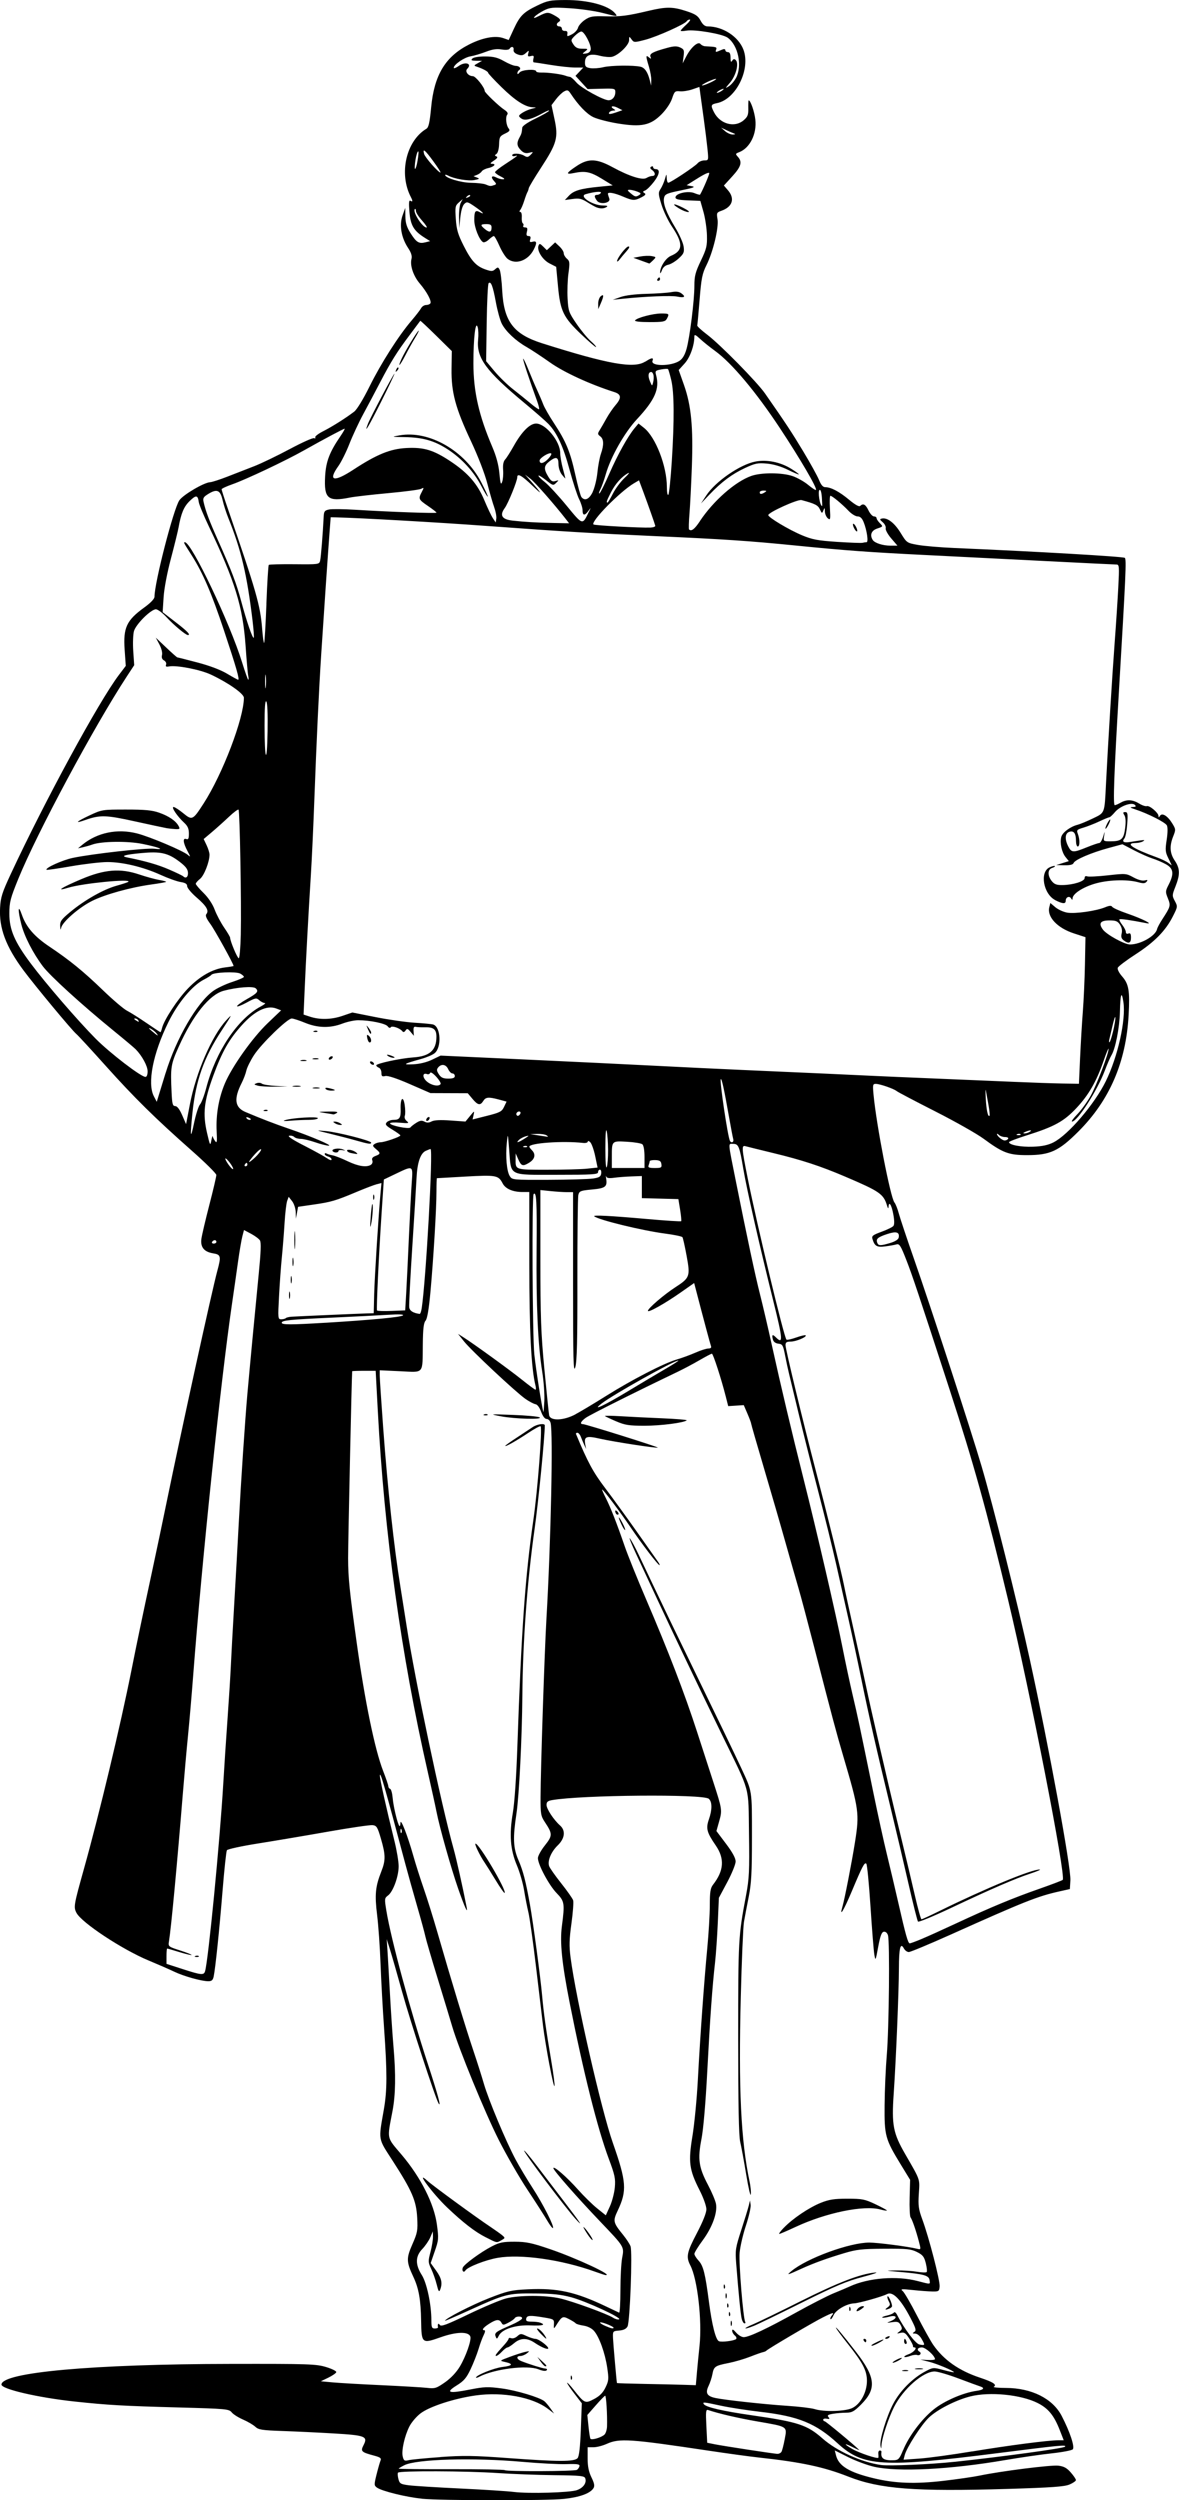 <?xml version="1.0" encoding="UTF-8" standalone="no"?>
<!-- Created with Inkscape (http://www.inkscape.org/) -->

<svg
   width="47.132mm"
   height="99.945mm"
   viewBox="0 0 47.132 99.945"
   version="1.1"
   id="svg1499"
   xml:space="preserve"
   inkscape:version="1.2 (dc2aedaf03, 2022-05-15)"
   sodipodi:docname="1970s man holding blank sign.svg"
   xmlns:inkscape="http://www.inkscape.org/namespaces/inkscape"
   xmlns:sodipodi="http://sodipodi.sourceforge.net/DTD/sodipodi-0.dtd"
   xmlns="http://www.w3.org/2000/svg"
   xmlns:svg="http://www.w3.org/2000/svg"
   xmlns:rdf="http://www.w3.org/1999/02/22-rdf-syntax-ns#"
   xmlns:cc="http://creativecommons.org/ns#"
   xmlns:dc="http://purl.org/dc/elements/1.1/"><title
     id="title1521">1970s man holding blank sign</title><sodipodi:namedview
     id="namedview1501"
     pagecolor="#ffffff"
     bordercolor="#666666"
     borderopacity="1.0"
     inkscape:showpageshadow="2"
     inkscape:pageopacity="0.0"
     inkscape:pagecheckerboard="0"
     inkscape:deskcolor="#d1d1d1"
     inkscape:document-units="mm"
     showgrid="false"
     inkscape:zoom="0.7180275"
     inkscape:cx="692.17405"
     inkscape:cy="512.51519"
     inkscape:window-width="1920"
     inkscape:window-height="1009"
     inkscape:window-x="1912"
     inkscape:window-y="-8"
     inkscape:window-maximized="1"
     inkscape:current-layer="layer1" /><defs
     id="defs1496" /><g
     inkscape:label="Lager 1"
     inkscape:groupmode="layer"
     id="layer1"
     transform="translate(78.078,16.506)"><path
       style="fill:#000000;stroke-width:0.069"
       d="m -61.224,83.378 c -0.618,-0.06 -1.595,-0.301 -1.786,-0.442 -0.115,-0.084 -0.116,-0.115 -0.014,-0.526 0.06,-0.24 0.131,-0.489 0.158,-0.553 0.04,-0.093 -0.009,-0.132 -0.249,-0.196 -0.523,-0.14 -0.557,-0.174 -0.43,-0.421 0.181,-0.35 0.074,-0.393 -1.177,-0.467 -0.603,-0.036 -1.526,-0.08 -2.05,-0.098 -0.835,-0.029 -0.971,-0.05 -1.101,-0.171 -0.081,-0.076 -0.302,-0.206 -0.49,-0.287 -0.189,-0.082 -0.393,-0.212 -0.454,-0.289 -0.106,-0.133 -0.214,-0.143 -2.131,-0.195 -2.215,-0.06 -2.815,-0.094 -4.15,-0.237 -1.462,-0.157 -2.921,-0.495 -2.921,-0.677 0,-0.49 3.655,-0.819 9.175,-0.827 3.114,-0.005 3.4,0.005 3.8,0.125 0.238,0.072 0.422,0.164 0.409,0.206 -0.013,0.042 -0.157,0.141 -0.32,0.22 l -0.297,0.144 0.472,0.044 c 0.26,0.024 1.137,0.075 1.95,0.112 0.813,0.038 1.633,0.086 1.823,0.107 0.317,0.036 0.374,0.018 0.718,-0.222 0.234,-0.164 0.454,-0.397 0.592,-0.627 0.245,-0.409 0.474,-1.065 0.42,-1.206 -0.078,-0.203 -0.559,-0.19 -1.189,0.033 -0.747,0.264 -0.762,0.251 -0.777,-0.656 -0.014,-0.847 -0.093,-1.296 -0.309,-1.756 -0.283,-0.606 -0.288,-0.743 -0.039,-1.31 0.202,-0.46 0.218,-0.548 0.191,-1.059 -0.036,-0.679 -0.206,-1.073 -0.978,-2.27 -0.599,-0.929 -0.575,-0.79 -0.354,-2.062 0.132,-0.761 0.134,-1.458 0.009,-3.23 -0.054,-0.756 -0.117,-1.916 -0.142,-2.577 -0.024,-0.662 -0.086,-1.543 -0.137,-1.959 -0.101,-0.821 -0.07,-1.137 0.167,-1.74 0.177,-0.448 0.174,-0.666 -0.017,-1.318 -0.134,-0.46 -0.17,-0.518 -0.332,-0.536 -0.1,-0.012 -0.904,0.106 -1.787,0.262 -0.883,0.156 -2.141,0.368 -2.796,0.472 -0.655,0.104 -1.213,0.225 -1.24,0.269 -0.027,0.044 -0.105,0.769 -0.173,1.61 -0.127,1.572 -0.286,3.103 -0.356,3.438 -0.031,0.146 -0.08,0.189 -0.214,0.189 -0.271,0 -0.983,-0.199 -1.362,-0.381 -0.189,-0.091 -0.65,-0.292 -1.025,-0.448 -1.056,-0.439 -2.682,-1.513 -2.885,-1.906 -0.119,-0.231 -0.106,-0.307 0.302,-1.766 0.615,-2.2 1.458,-5.724 1.898,-7.938 0.219,-1.101 0.439,-2.158 0.818,-3.918 0.167,-0.775 0.43,-2.028 0.585,-2.784 0.611,-2.974 1.82,-8.491 2.025,-9.244 0.162,-0.595 0.147,-0.663 -0.159,-0.712 -0.363,-0.058 -0.516,-0.243 -0.475,-0.573 0.018,-0.144 0.161,-0.755 0.317,-1.358 0.156,-0.603 0.283,-1.144 0.281,-1.203 -0.002,-0.058 -0.44,-0.493 -0.975,-0.965 -1.473,-1.302 -2.301,-2.118 -3.452,-3.402 -0.576,-0.643 -1.103,-1.215 -1.172,-1.271 -0.173,-0.143 -1.644,-1.915 -2.111,-2.543 -0.703,-0.947 -0.98,-1.687 -0.935,-2.499 0.023,-0.423 0.082,-0.609 0.427,-1.35 1.359,-2.919 3.517,-6.893 4.323,-7.958 l 0.275,-0.363 -0.045,-0.641 c -0.062,-0.885 0.074,-1.179 0.781,-1.691 0.262,-0.19 0.412,-0.348 0.412,-0.433 0,-0.562 0.757,-3.499 0.992,-3.852 0.148,-0.221 0.987,-0.715 1.235,-0.726 0.072,-0.003 0.382,-0.103 0.687,-0.222 0.306,-0.119 0.788,-0.306 1.071,-0.417 0.284,-0.11 0.917,-0.416 1.408,-0.678 0.491,-0.263 0.933,-0.462 0.983,-0.443 0.05,0.019 0.072,0.005 0.05,-0.031 -0.022,-0.036 0.121,-0.147 0.318,-0.247 0.365,-0.185 0.906,-0.527 1.241,-0.784 0.109,-0.084 0.362,-0.5 0.612,-1.005 0.455,-0.921 1.16,-2.027 1.674,-2.628 0.173,-0.203 0.347,-0.427 0.385,-0.498 0.038,-0.072 0.129,-0.13 0.201,-0.13 0.072,0 0.15,-0.03 0.172,-0.067 0.056,-0.091 -0.142,-0.46 -0.422,-0.789 -0.257,-0.301 -0.4,-0.722 -0.334,-0.984 0.03,-0.121 -0.01,-0.251 -0.137,-0.443 -0.271,-0.409 -0.356,-0.91 -0.221,-1.293 l 0.109,-0.308 0.005,0.347 c 0.004,0.262 0.056,0.428 0.211,0.672 0.231,0.364 0.331,0.425 0.596,0.358 l 0.183,-0.046 -0.2,-0.125 c -0.45,-0.28 -0.582,-0.497 -0.627,-1.036 -0.031,-0.372 -0.021,-0.489 0.038,-0.453 0.096,0.059 0.101,0.012 0.018,-0.149 -0.488,-0.938 -0.19,-2.243 0.623,-2.731 0.088,-0.053 0.131,-0.248 0.188,-0.85 0.122,-1.301 0.571,-2.041 1.53,-2.524 0.535,-0.269 1.034,-0.36 1.358,-0.247 l 0.213,0.074 0.196,-0.426 c 0.251,-0.544 0.389,-0.683 0.943,-0.95 0.408,-0.197 0.515,-0.218 1.116,-0.222 0.914,-0.005 1.734,0.213 2,0.534 0.113,0.136 0.102,0.136 -0.534,-0.025 -0.29,-0.073 -0.868,-0.155 -1.286,-0.181 -0.685,-0.043 -0.786,-0.033 -1.036,0.094 -0.152,0.078 -0.315,0.188 -0.362,0.244 -0.062,0.075 -0.015,0.067 0.174,-0.029 0.318,-0.162 0.371,-0.163 0.636,-0.012 0.223,0.127 0.257,0.188 0.143,0.258 -0.104,0.064 -0.082,0.172 0.034,0.172 0.057,0 0.103,0.043 0.103,0.095 0,0.053 0.054,0.091 0.12,0.086 0.08,-0.006 0.113,0.032 0.099,0.115 -0.02,0.116 -0.007,0.117 0.181,0.02 0.111,-0.057 0.22,-0.175 0.243,-0.262 0.022,-0.086 0.146,-0.228 0.276,-0.316 0.205,-0.138 0.308,-0.156 0.809,-0.142 0.613,0.017 0.874,-0.016 1.743,-0.221 0.704,-0.166 0.961,-0.164 1.504,0.014 0.363,0.119 0.464,0.186 0.567,0.378 0.087,0.162 0.174,0.233 0.286,0.233 0.604,0 1.227,0.404 1.427,0.926 0.299,0.784 -0.296,1.988 -1.057,2.141 -0.246,0.049 -0.259,0.09 -0.116,0.368 0.244,0.472 0.823,0.627 1.183,0.317 0.162,-0.139 0.192,-0.217 0.186,-0.481 -0.004,-0.173 0.003,-0.315 0.015,-0.315 0.074,0 0.229,0.445 0.266,0.767 0.066,0.569 -0.215,1.138 -0.645,1.304 -0.153,0.059 -0.156,0.071 -0.052,0.187 0.184,0.204 0.13,0.391 -0.224,0.779 l -0.336,0.368 0.164,0.191 c 0.286,0.333 0.179,0.664 -0.266,0.819 -0.184,0.064 -0.195,0.087 -0.153,0.333 0.057,0.338 -0.177,1.313 -0.442,1.841 -0.167,0.334 -0.205,0.521 -0.273,1.371 -0.044,0.541 -0.086,1.009 -0.095,1.039 -0.009,0.03 0.17,0.195 0.397,0.367 0.517,0.391 1.994,1.894 2.313,2.352 0.845,1.213 1.055,1.532 1.522,2.306 0.286,0.475 0.572,0.993 0.636,1.151 0.08,0.199 0.157,0.288 0.248,0.288 0.228,0 0.561,0.175 0.953,0.502 0.238,0.199 0.402,0.291 0.443,0.25 0.119,-0.119 0.217,-0.067 0.333,0.176 0.063,0.132 0.162,0.241 0.219,0.241 0.057,0 0.104,0.031 0.104,0.069 0,0.038 0.06,0.129 0.133,0.202 0.132,0.132 0.131,0.134 -0.103,0.212 -0.237,0.078 -0.309,0.259 -0.183,0.458 0.079,0.124 0.404,0.228 0.712,0.228 h 0.276 l -0.25,-0.292 c -0.139,-0.162 -0.236,-0.342 -0.22,-0.404 0.016,-0.062 -0.036,-0.17 -0.117,-0.239 -0.128,-0.111 -0.132,-0.129 -0.03,-0.15 0.217,-0.043 0.501,0.177 0.746,0.577 0.243,0.396 0.247,0.399 0.687,0.478 0.244,0.044 0.907,0.1 1.474,0.124 3.281,0.14 6.744,0.341 6.801,0.394 0.066,0.062 0.04,0.657 -0.24,5.388 -0.191,3.229 -0.237,4.502 -0.163,4.499 0.034,-0.001 0.139,-0.047 0.234,-0.101 0.239,-0.137 0.477,-0.126 0.738,0.033 0.122,0.075 0.261,0.122 0.309,0.105 0.105,-0.037 0.465,0.266 0.466,0.392 7.81e-4,0.07 0.014,0.069 0.06,-0.004 0.085,-0.134 0.304,-5.19e-4 0.489,0.3 0.144,0.233 0.146,0.255 0.041,0.518 -0.156,0.389 -0.137,0.681 0.062,0.974 0.209,0.308 0.216,0.555 0.028,1.031 -0.138,0.349 -0.139,0.372 -0.025,0.584 0.116,0.217 0.115,0.228 -0.08,0.613 -0.292,0.577 -0.734,1.026 -1.49,1.516 -0.37,0.239 -0.69,0.481 -0.712,0.538 -0.023,0.059 0.05,0.204 0.171,0.342 0.27,0.308 0.315,0.57 0.263,1.543 -0.101,1.881 -0.755,3.403 -2,4.652 -0.79,0.792 -1.14,0.954 -2.067,0.953 -0.725,-5.2e-4 -0.967,-0.092 -1.729,-0.654 -0.271,-0.2 -1.143,-0.693 -1.939,-1.097 -0.796,-0.404 -1.487,-0.768 -1.536,-0.808 -0.117,-0.097 -0.671,-0.289 -0.837,-0.29 -0.119,-7.58e-4 -0.127,0.038 -0.089,0.436 0.112,1.203 0.677,4.114 0.835,4.305 0.047,0.057 0.127,0.258 0.177,0.447 0.051,0.189 0.319,0.993 0.597,1.787 0.669,1.91 2.279,6.847 2.711,8.316 0.469,1.595 1.413,5.373 1.92,7.687 0.767,3.503 1.659,8.352 1.629,8.859 l -0.021,0.351 -0.412,0.092 c -0.882,0.197 -1.397,0.402 -4.363,1.733 -0.85,0.381 -1.599,0.693 -1.664,0.693 -0.066,0 -0.155,-0.066 -0.198,-0.147 -0.136,-0.253 -0.195,-0.014 -0.197,0.798 -0.003,0.941 -0.115,3.645 -0.209,5.02 -0.085,1.242 -0.023,1.568 0.459,2.404 0.618,1.073 0.585,0.977 0.546,1.584 -0.031,0.478 -0.012,0.618 0.14,1.031 0.267,0.725 0.711,2.444 0.692,2.677 -0.016,0.193 -0.035,0.206 -0.292,0.202 -0.151,-0.002 -0.507,-0.029 -0.79,-0.059 -0.44,-0.047 -0.498,-0.041 -0.398,0.039 0.065,0.051 0.324,0.496 0.576,0.987 0.252,0.491 0.544,1.017 0.649,1.168 0.42,0.604 1.027,1.03 1.863,1.309 0.536,0.178 0.692,0.281 0.557,0.366 -0.039,0.024 0.181,0.045 0.489,0.046 1.023,0.003 1.865,0.425 2.224,1.116 0.331,0.637 0.534,1.248 0.443,1.339 -0.043,0.043 -0.426,0.115 -0.852,0.161 -0.426,0.046 -1.253,0.166 -1.838,0.266 -2.206,0.379 -4.288,0.486 -5.246,0.27 -0.272,-0.061 -0.738,-0.234 -1.036,-0.383 l -0.541,-0.271 0.048,0.194 c 0.106,0.427 0.529,0.684 1.516,0.92 0.85,0.204 1.648,0.233 2.784,0.101 0.548,-0.064 1.2,-0.158 1.448,-0.21 0.851,-0.178 2.847,-0.43 3.139,-0.396 0.222,0.026 0.34,0.09 0.498,0.27 0.114,0.13 0.207,0.267 0.207,0.306 0,0.038 -0.116,0.119 -0.258,0.178 -0.203,0.086 -0.721,0.122 -2.457,0.175 -3.732,0.112 -5.123,0.005 -6.38,-0.49 -0.985,-0.388 -1.873,-0.578 -3.586,-0.765 -0.378,-0.041 -1.275,-0.164 -1.993,-0.272 -3.15,-0.473 -3.576,-0.502 -4.08,-0.274 -0.165,0.075 -0.404,0.136 -0.533,0.136 h -0.233 v 0.445 c 0,0.319 0.043,0.533 0.153,0.759 0.115,0.236 0.135,0.343 0.081,0.431 -0.126,0.208 -0.554,0.364 -1.175,0.429 -0.72,0.076 -4.901,0.071 -5.702,-0.007 z m 6.215,-0.342 c 0.249,-0.09 0.387,-0.284 0.33,-0.464 -0.033,-0.105 -0.174,-0.119 -1.258,-0.132 -0.671,-0.008 -1.685,-0.046 -2.252,-0.085 -1.244,-0.085 -3.93,-0.095 -3.979,-0.015 -0.02,0.032 -0.011,0.148 0.018,0.258 0.048,0.181 0.089,0.205 0.427,0.248 0.205,0.026 1.131,0.084 2.057,0.128 0.926,0.044 1.885,0.106 2.131,0.137 0.597,0.075 2.246,0.027 2.527,-0.074 z m -0.007,-0.807 c 0.044,-0.028 0.091,-0.095 0.103,-0.149 0.018,-0.079 -0.081,-0.095 -0.527,-0.081 -0.302,0.009 -1.09,-0.032 -1.749,-0.091 -1.974,-0.176 -4.238,-0.111 -4.728,0.135 -0.123,0.062 -0.223,0.123 -0.223,0.137 0,0.014 0.945,0.024 2.1,0.021 1.155,-0.002 2.119,0.015 2.142,0.038 0.061,0.061 2.787,0.05 2.883,-0.011 z m 15.109,-0.323 c 1.919,-0.206 4.333,-0.536 4.399,-0.602 0.088,-0.088 -0.17,-0.063 -2.68,0.255 -4.61,0.585 -5.395,0.537 -6.405,-0.392 -0.867,-0.797 -1.567,-1.083 -3.08,-1.258 -0.529,-0.061 -1.239,-0.171 -1.578,-0.244 -0.708,-0.153 -0.748,-0.157 -0.692,-0.066 0.076,0.122 0.744,0.278 1.926,0.448 1.847,0.266 2.204,0.383 2.82,0.926 0.571,0.504 1.544,0.945 2.335,1.06 0.329,0.048 1.983,-0.024 2.955,-0.128 z m -20.566,-0.191 c 0.909,-0.065 1.342,-0.059 2.68,0.04 2.039,0.15 2.682,0.151 2.805,0.004 0.062,-0.075 0.103,-0.438 0.13,-1.151 l 0.039,-1.041 -0.294,-0.382 c -0.162,-0.21 -0.294,-0.406 -0.294,-0.436 0,-0.029 0.119,0.096 0.264,0.279 0.435,0.549 0.456,0.558 0.816,0.367 0.223,-0.118 0.351,-0.248 0.454,-0.46 0.131,-0.269 0.137,-0.34 0.069,-0.794 -0.087,-0.585 -0.317,-1.225 -0.526,-1.466 -0.091,-0.105 -0.254,-0.187 -0.423,-0.213 -0.151,-0.023 -0.29,-0.065 -0.309,-0.091 -0.019,-0.027 -0.141,-0.103 -0.271,-0.17 -0.257,-0.132 -0.278,-0.12 -0.532,0.283 -0.072,0.114 -0.079,0.106 -0.069,-0.075 0.012,-0.195 -0.003,-0.206 -0.366,-0.267 -0.597,-0.1 -0.715,-0.093 -0.742,0.041 -0.019,0.096 0.024,0.12 0.216,0.12 0.132,0 0.289,0.019 0.349,0.042 0.233,0.089 0.088,0.129 -0.391,0.108 -0.593,-0.026 -1.134,0.147 -1.266,0.406 -0.076,0.148 -0.086,0.151 -0.131,0.035 -0.056,-0.145 0.009,-0.192 0.621,-0.457 0.224,-0.097 0.42,-0.213 0.435,-0.258 0.033,-0.099 -0.234,-0.11 -0.294,-0.012 -0.024,0.038 -0.138,0.119 -0.255,0.179 -0.195,0.101 -0.217,0.101 -0.274,-5.83e-4 -0.084,-0.15 -0.207,-0.139 -0.494,0.044 -0.238,0.152 -0.313,0.258 -0.183,0.258 0.036,0 0.022,0.085 -0.031,0.189 -0.053,0.104 -0.146,0.355 -0.207,0.559 -0.061,0.203 -0.203,0.565 -0.316,0.804 -0.168,0.357 -0.269,0.474 -0.563,0.657 -0.461,0.288 -0.32,0.329 0.549,0.158 0.553,-0.109 0.71,-0.114 1.253,-0.042 0.589,0.078 1.515,0.356 1.709,0.512 0.049,0.04 0.157,0.167 0.239,0.282 l 0.15,0.211 -0.252,-0.192 c -0.607,-0.463 -1.804,-0.684 -2.886,-0.532 -0.85,0.119 -1.834,0.439 -2.2,0.715 -0.162,0.122 -0.362,0.357 -0.446,0.521 -0.197,0.389 -0.326,0.975 -0.267,1.211 0.041,0.162 0.071,0.181 0.233,0.141 0.102,-0.025 0.674,-0.081 1.27,-0.123 z m 5.21,-3.185 c 0.003,-0.08 0.02,-0.096 0.042,-0.042 0.02,0.05 0.017,0.109 -0.005,0.132 -0.023,0.023 -0.039,-0.018 -0.036,-0.09 z m -3.786,0.009 c 0,-0.095 0.722,-0.385 1.059,-0.424 0.41,-0.048 0.446,-0.124 0.095,-0.201 -0.218,-0.048 -0.218,-0.049 0.19,-0.201 0.225,-0.084 0.502,-0.173 0.615,-0.199 0.194,-0.043 0.198,-0.04 0.073,0.058 -0.073,0.057 -0.189,0.104 -0.258,0.104 -0.174,0 -0.155,0.128 0.03,0.202 0.318,0.127 0.846,0.291 0.961,0.3 0.073,0.005 0.095,0.034 0.056,0.072 -0.039,0.039 -0.166,0.022 -0.327,-0.042 -0.454,-0.181 -1.775,-0.013 -2.374,0.303 -0.066,0.035 -0.12,0.047 -0.12,0.028 z m 2.583,-0.641 -0.132,-0.187 0.183,0.167 c 0.193,0.175 0.217,0.213 0.132,0.209 -0.028,-0.001 -0.111,-0.086 -0.183,-0.189 z m -1.713,-0.376 c 0.076,-0.085 0.205,-0.23 0.287,-0.322 0.082,-0.092 0.149,-0.192 0.149,-0.221 0,-0.029 0.048,-0.035 0.106,-0.013 0.058,0.022 0.165,-0.014 0.239,-0.08 0.124,-0.112 0.149,-0.113 0.369,-0.008 0.13,0.062 0.293,0.113 0.363,0.114 0.121,0.002 0.505,0.289 0.505,0.377 0,0.071 -0.275,-0.04 -0.532,-0.214 -0.311,-0.211 -0.573,-0.209 -0.83,0.007 -0.112,0.095 -0.233,0.172 -0.268,0.172 -0.035,0 -0.137,0.077 -0.225,0.172 -0.201,0.214 -0.35,0.23 -0.161,0.017 z m 1.713,-0.741 c -0.11,-0.112 -0.169,-0.204 -0.131,-0.204 0.069,0 0.232,0.164 0.325,0.326 0.075,0.133 0.024,0.1 -0.194,-0.122 z m 14.49,4.664 c 0.226,-0.558 0.735,-1.239 1.221,-1.631 0.424,-0.343 1.187,-0.673 1.723,-0.746 0.275,-0.037 0.335,-0.114 0.137,-0.176 -0.066,-0.021 -0.455,-0.163 -0.864,-0.317 -0.409,-0.154 -0.839,-0.28 -0.956,-0.28 -0.459,0 -1.259,0.701 -1.622,1.42 -0.225,0.445 -0.488,1.245 -0.502,1.525 -0.008,0.16 -0.013,0.163 -0.039,0.029 -0.046,-0.236 0.234,-1.162 0.508,-1.684 0.272,-0.517 0.771,-1.021 1.278,-1.29 0.315,-0.167 0.322,-0.167 0.733,-0.057 0.229,0.061 0.415,0.101 0.415,0.087 0,-0.054 -0.677,-0.339 -0.997,-0.419 l -0.344,-0.086 0.292,0.016 c 0.161,0.009 0.292,-0.006 0.292,-0.032 0,-0.134 -0.373,-0.471 -0.522,-0.471 -0.169,0 -0.222,0.095 -0.096,0.173 0.097,0.06 0.015,0.173 -0.095,0.131 -0.049,-0.019 -0.176,-0.001 -0.282,0.039 -0.106,0.04 -0.209,0.057 -0.229,0.037 -0.02,-0.02 0.059,-0.069 0.176,-0.11 0.2,-0.07 0.364,-0.27 0.221,-0.27 -0.037,0 -0.06,-0.023 -0.052,-0.052 0.008,-0.028 -0.061,-0.168 -0.155,-0.311 -0.141,-0.216 -0.198,-0.253 -0.341,-0.219 -0.16,0.038 -0.163,0.034 -0.043,-0.056 0.109,-0.081 0.116,-0.12 0.046,-0.252 -0.07,-0.131 -0.123,-0.15 -0.335,-0.119 -0.241,0.035 -0.244,0.033 -0.063,-0.041 0.293,-0.121 0.247,-0.262 -0.058,-0.178 -0.136,0.037 -0.262,0.053 -0.28,0.035 -0.018,-0.018 0.07,-0.055 0.195,-0.082 0.126,-0.027 0.248,-0.081 0.272,-0.119 0.024,-0.038 0.082,0.004 0.128,0.095 0.285,0.558 0.734,1.153 0.893,1.184 0.227,0.044 0.232,0.032 0.089,-0.22 -0.072,-0.127 -0.179,-0.216 -0.26,-0.217 -0.114,-0.001 -0.12,-0.013 -0.034,-0.067 0.088,-0.056 0.064,-0.14 -0.158,-0.566 -0.388,-0.743 -0.708,-1.067 -0.933,-0.946 -0.184,0.099 -1.129,0.365 -1.319,0.371 -0.291,0.01 -0.724,0.259 -0.818,0.471 -0.048,0.108 -0.103,0.179 -0.123,0.159 -0.02,-0.02 0.003,-0.084 0.05,-0.141 0.122,-0.147 0.051,-0.132 -0.362,0.075 -0.391,0.196 -2.193,1.258 -2.249,1.325 -0.019,0.023 -0.081,0.05 -0.137,0.061 -0.057,0.011 -0.291,0.094 -0.52,0.184 -0.229,0.09 -0.616,0.203 -0.859,0.251 -0.54,0.106 -0.587,0.139 -0.645,0.448 -0.025,0.135 -0.095,0.349 -0.156,0.475 -0.132,0.278 -0.06,0.402 0.275,0.474 0.377,0.081 1.965,0.254 2.868,0.313 0.473,0.031 0.967,0.09 1.099,0.131 0.383,0.12 1.233,0.094 1.512,-0.045 0.33,-0.165 0.58,-0.632 0.58,-1.086 4.9e-5,-0.405 -0.163,-0.719 -0.773,-1.488 -0.219,-0.276 -0.423,-0.548 -0.453,-0.605 -0.086,-0.159 0.254,0.245 0.789,0.938 0.786,1.019 0.83,1.475 0.203,2.103 -0.277,0.277 -0.366,0.327 -0.594,0.327 -0.147,5.83e-4 -0.384,0.02 -0.526,0.043 -0.205,0.034 -0.243,0.062 -0.183,0.134 0.059,0.072 0.045,0.085 -0.068,0.064 -0.079,-0.015 -0.144,0.002 -0.144,0.037 0,0.036 0.026,0.065 0.059,0.065 0.044,0 1.184,0.946 1.385,1.15 0.019,0.019 -0.097,-0.031 -0.258,-0.112 -0.36,-0.182 -0.383,-0.143 -0.036,0.062 0.285,0.168 1.046,0.423 1.058,0.354 0.004,-0.024 0.002,-0.098 -0.004,-0.165 -0.007,-0.066 0.021,-0.12 0.061,-0.12 0.04,0 0.069,0.023 0.065,0.052 -0.042,0.268 0.092,0.356 0.51,0.336 0.167,-0.008 0.214,-0.061 0.351,-0.399 z m -0.01,-3.197 c 0.067,-0.017 0.16,-0.016 0.206,0.002 0.047,0.019 -0.008,0.033 -0.122,0.032 -0.113,-0.001 -0.151,-0.017 -0.085,-0.034 z m 0.515,-0.07 c 0.085,-0.016 0.209,-0.016 0.275,0.001 0.066,0.017 -0.004,0.031 -0.155,0.03 -0.151,-5.83e-4 -0.205,-0.015 -0.119,-0.031 z m -0.808,-0.329 c 0.095,-0.054 0.203,-0.098 0.241,-0.098 0.038,0 -0.009,0.044 -0.103,0.098 -0.095,0.054 -0.203,0.098 -0.241,0.098 -0.038,0 0.009,-0.044 0.103,-0.098 z m -0.956,-0.61 c 0.071,-0.063 0.475,-0.249 0.475,-0.218 0,0.04 -0.381,0.244 -0.455,0.244 -0.027,0 -0.036,-0.012 -0.021,-0.026 z m 1.3,-0.146 c 0,-0.057 0.012,-0.103 0.027,-0.103 0.015,0 0.045,0.046 0.067,0.103 0.022,0.057 0.01,0.103 -0.027,0.103 -0.037,0 -0.067,-0.046 -0.067,-0.103 z m -1.615,-0.034 c -0.023,-0.038 -0.01,-0.069 0.03,-0.069 0.04,0 0.073,0.031 0.073,0.069 0,0.038 -0.014,0.069 -0.03,0.069 -0.017,0 -0.049,-0.031 -0.073,-0.069 z m 0.859,-0.096 c 0,-0.015 0.048,-0.045 0.107,-0.068 0.061,-0.023 0.089,-0.012 0.065,0.027 -0.04,0.065 -0.171,0.097 -0.171,0.041 z m -1.438,-1.181 c 0.003,-0.08 0.02,-0.096 0.042,-0.042 0.02,0.05 0.017,0.109 -0.005,0.132 -0.023,0.023 -0.039,-0.018 -0.036,-0.09 z m 0.338,0.006 c 0.047,-0.057 0.134,-0.103 0.193,-0.103 0.086,0 0.081,0.02 -0.026,0.101 -0.175,0.132 -0.277,0.133 -0.168,0.002 z m 1.198,-0.057 c 0.105,-0.077 0.112,-0.116 0.042,-0.246 -0.046,-0.085 -0.066,-0.172 -0.045,-0.193 0.037,-0.037 0.179,0.274 0.179,0.391 0,0.031 -0.049,0.076 -0.109,0.099 -0.176,0.067 -0.201,0.048 -0.068,-0.05 z m 3.372,5.762 c 1.458,-0.241 3.046,-0.448 3.448,-0.448 h 0.219 l -0.165,-0.421 c -0.224,-0.572 -0.455,-0.854 -0.874,-1.066 -0.668,-0.339 -1.924,-0.462 -2.7,-0.265 -0.581,0.148 -1.323,0.528 -1.655,0.848 -0.305,0.294 -0.888,1.202 -0.963,1.499 l -0.046,0.182 0.646,-0.046 c 0.355,-0.025 1.295,-0.153 2.089,-0.285 z m -7.619,0.018 c 0.029,-0.046 0.088,-0.275 0.132,-0.509 0.098,-0.521 0.137,-0.496 -1.104,-0.711 -0.758,-0.131 -1.544,-0.314 -1.959,-0.455 -0.088,-0.03 -0.098,0.06 -0.069,0.637 l 0.034,0.672 0.309,0.062 c 0.342,0.068 2.303,0.369 2.487,0.381 0.064,0.004 0.14,-0.03 0.168,-0.077 z m -7.071,-0.695 c 0.051,-0.051 0.096,-0.199 0.1,-0.327 0.014,-0.465 -0.033,-1.23 -0.075,-1.225 -0.024,0.003 -0.194,0.178 -0.378,0.388 l -0.335,0.383 0.046,0.448 c 0.025,0.246 0.06,0.472 0.078,0.5 0.043,0.07 0.447,-0.05 0.564,-0.167 z m 3.689,-2.434 c 0.022,-0.255 0.071,-0.758 0.109,-1.117 0.106,-1.013 -0.083,-2.663 -0.368,-3.21 -0.178,-0.343 -0.142,-0.522 0.264,-1.295 0.236,-0.45 0.378,-0.806 0.378,-0.948 0,-0.128 -0.118,-0.459 -0.271,-0.76 -0.417,-0.821 -0.458,-1.127 -0.287,-2.165 0.078,-0.477 0.176,-1.485 0.216,-2.241 0.095,-1.775 0.248,-3.913 0.376,-5.258 0.056,-0.586 0.102,-1.363 0.102,-1.726 7.58e-4,-0.539 0.025,-0.691 0.129,-0.825 0.438,-0.562 0.47,-1.044 0.107,-1.572 -0.356,-0.518 -0.398,-0.678 -0.273,-1.038 0.137,-0.395 0.135,-0.709 -0.006,-0.827 -0.233,-0.193 -5.078,-0.151 -6.261,0.054 -0.174,0.03 -0.223,0.073 -0.223,0.193 0,0.161 0.286,0.596 0.54,0.821 0.231,0.205 0.195,0.518 -0.092,0.796 -0.264,0.256 -0.413,0.611 -0.346,0.824 0.024,0.076 0.241,0.386 0.482,0.689 0.241,0.303 0.457,0.611 0.48,0.683 0.023,0.072 -0.008,0.489 -0.068,0.925 -0.088,0.639 -0.095,0.904 -0.035,1.362 0.217,1.66 1.229,6.096 1.689,7.408 0.546,1.555 0.572,1.915 0.196,2.709 -0.199,0.421 -0.188,0.473 0.221,0.978 0.127,0.157 0.258,0.358 0.291,0.447 0.082,0.219 -0.023,3.024 -0.12,3.206 -0.052,0.098 -0.158,0.15 -0.334,0.164 -0.253,0.021 -0.257,0.026 -0.247,0.296 0.008,0.213 0.141,1.727 0.158,1.802 0.002,0.009 0.506,0.025 1.12,0.036 0.614,0.011 1.323,0.028 1.575,0.036 l 0.458,0.015 0.041,-0.464 z m 1.571,-1.384 c 0.03,-0.03 0.007,-0.094 -0.052,-0.142 -0.058,-0.048 -0.106,-0.135 -0.106,-0.193 0,-0.072 0.049,-0.048 0.157,0.077 0.086,0.1 0.223,0.183 0.303,0.183 0.214,0 0.932,-0.338 2.109,-0.992 0.572,-0.318 1.241,-0.66 1.486,-0.761 0.246,-0.1 0.54,-0.225 0.653,-0.277 0.745,-0.342 1.872,-0.431 2.703,-0.214 0.539,0.14 0.507,0.143 0.48,-0.039 -0.027,-0.184 -0.23,-0.24 -1.156,-0.321 -0.645,-0.056 -0.647,-0.057 -0.172,-0.063 0.265,-0.004 0.636,0.02 0.825,0.052 0.189,0.032 0.363,0.038 0.387,0.013 0.024,-0.025 0.008,-0.184 -0.034,-0.354 -0.065,-0.26 -0.121,-0.331 -0.352,-0.447 -0.24,-0.12 -0.405,-0.137 -1.306,-0.132 -0.895,0.005 -1.108,0.029 -1.615,0.181 -0.682,0.204 -1.204,0.394 -1.684,0.612 -0.598,0.272 -0.629,0.28 -0.412,0.099 0.617,-0.513 2.324,-1.138 3.11,-1.138 0.333,0 1.557,0.159 1.916,0.249 0.152,0.038 0.153,0.034 0.066,-0.294 -0.117,-0.444 -0.262,-0.865 -0.332,-0.961 -0.031,-0.043 -0.048,-0.399 -0.037,-0.79 l 0.019,-0.712 -0.369,-0.604 c -0.627,-1.027 -0.662,-1.156 -0.651,-2.385 0.005,-0.586 0.044,-1.483 0.087,-1.993 0.091,-1.083 0.125,-4.566 0.047,-4.798 -0.033,-0.097 -0.098,-0.15 -0.168,-0.137 -0.085,0.016 -0.142,0.172 -0.222,0.605 -0.103,0.56 -0.109,0.573 -0.154,0.308 -0.026,-0.151 -0.095,-1.017 -0.154,-1.924 -0.059,-0.907 -0.134,-1.676 -0.166,-1.709 -0.071,-0.071 -0.158,0.094 -0.583,1.107 -0.318,0.757 -0.505,1.066 -0.375,0.62 0.091,-0.311 0.381,-1.805 0.508,-2.612 0.177,-1.127 0.156,-1.279 -0.474,-3.42 -0.279,-0.946 -0.439,-1.548 -1.146,-4.296 -0.263,-1.021 -0.55,-2.103 -0.64,-2.406 -0.089,-0.302 -0.323,-1.122 -0.519,-1.821 -0.196,-0.699 -0.587,-2.047 -0.867,-2.995 -0.28,-0.948 -0.51,-1.746 -0.51,-1.774 0,-0.028 -0.066,-0.205 -0.147,-0.393 l -0.147,-0.342 -0.311,0.02 -0.311,0.02 -0.096,-0.378 c -0.179,-0.708 -0.506,-1.718 -0.556,-1.718 -0.027,0 -0.25,0.117 -0.495,0.259 -0.245,0.143 -0.631,0.348 -0.858,0.457 -1.766,0.847 -3.537,1.734 -3.694,1.85 -0.201,0.149 -0.244,0.251 -0.103,0.251 0.108,-5.2e-4 3.013,0.911 2.987,0.937 -0.034,0.034 -1.782,-0.235 -2.308,-0.355 -0.561,-0.128 -0.652,-0.09 -0.589,0.242 l 0.033,0.172 -0.078,-0.172 c -0.043,-0.095 -0.105,-0.241 -0.137,-0.326 -0.033,-0.085 -0.094,-0.155 -0.136,-0.155 -0.042,0 -0.066,0.025 -0.053,0.055 0.466,1.12 0.681,1.519 1.162,2.154 0.297,0.392 0.873,1.186 1.281,1.765 0.408,0.579 0.784,1.112 0.836,1.186 0.052,0.073 0.078,0.133 0.058,0.133 -0.06,0 -0.705,-0.844 -1.167,-1.527 -0.424,-0.626 -1.08,-1.497 -1.128,-1.497 -0.013,0 0.053,0.153 0.147,0.339 0.197,0.389 0.434,0.994 0.756,1.929 0.124,0.359 0.504,1.302 0.845,2.096 0.895,2.084 1.552,3.791 2.048,5.324 0.239,0.739 0.53,1.637 0.647,1.996 0.355,1.091 0.362,1.136 0.238,1.575 l -0.111,0.394 0.384,0.51 c 0.259,0.344 0.384,0.574 0.384,0.708 0,0.109 -0.151,0.48 -0.335,0.825 l -0.335,0.627 -0.043,0.997 c -0.024,0.548 -0.073,1.259 -0.109,1.581 -0.112,0.985 -0.201,2.239 -0.313,4.378 -0.066,1.26 -0.155,2.294 -0.231,2.686 -0.156,0.803 -0.109,1.134 0.258,1.828 0.152,0.288 0.297,0.63 0.322,0.761 0.066,0.354 -0.147,0.941 -0.531,1.461 -0.183,0.248 -0.332,0.491 -0.332,0.54 0,0.05 0.075,0.171 0.167,0.271 0.19,0.205 0.267,0.512 0.417,1.662 0.119,0.912 0.269,1.503 0.396,1.559 0.11,0.048 0.618,-0.016 0.69,-0.088 z m 0.667,-0.584 c 0.208,-0.087 1.058,-0.5 1.89,-0.917 1.5,-0.752 2.385,-1.095 2.986,-1.157 0.179,-0.019 -0.025,0.056 -0.478,0.175 -0.645,0.169 -1.094,0.358 -2.44,1.029 -0.907,0.452 -1.769,0.87 -1.916,0.928 -0.423,0.169 -0.461,0.117 -0.043,-0.058 z m -0.883,-0.042 c 0,-0.095 0.016,-0.133 0.035,-0.086 0.019,0.047 0.019,0.125 0,0.172 -0.019,0.047 -0.035,0.009 -0.035,-0.086 z m 0.44,-0.18 c -0.043,-0.172 -0.123,-0.976 -0.221,-2.214 -0.042,-0.535 -0.029,-0.623 0.204,-1.34 0.137,-0.422 0.271,-0.861 0.299,-0.974 l 0.05,-0.206 0.025,0.18 c 0.014,0.099 -0.072,0.47 -0.189,0.825 -0.118,0.355 -0.231,0.846 -0.252,1.092 -0.036,0.419 0.144,2.629 0.224,2.759 0.02,0.033 0.007,0.059 -0.029,0.059 -0.036,0 -0.086,-0.081 -0.111,-0.18 z m -0.514,-0.204 c 0.003,-0.08 0.02,-0.096 0.042,-0.042 0.02,0.05 0.017,0.109 -0.005,0.132 -0.023,0.023 -0.039,-0.018 -0.036,-0.09 z m -0.069,-0.344 c 0.003,-0.08 0.02,-0.096 0.042,-0.042 0.02,0.05 0.017,0.109 -0.005,0.132 -0.023,0.023 -0.039,-0.018 -0.036,-0.09 z m -0.063,-0.372 c 0,-0.095 0.016,-0.133 0.035,-0.086 0.019,0.047 0.019,0.125 0,0.172 -0.019,0.047 -0.035,0.009 -0.035,-0.086 z m -0.074,-0.384 c 0.003,-0.08 0.02,-0.096 0.042,-0.042 0.02,0.05 0.017,0.109 -0.005,0.132 -0.023,0.023 -0.039,-0.018 -0.036,-0.09 z m 2.404,-2.338 c 0.349,-0.365 1.005,-0.807 1.474,-0.996 0.334,-0.134 0.536,-0.166 1.065,-0.166 0.592,0 0.696,0.02 1.117,0.219 0.255,0.121 0.464,0.234 0.464,0.252 0,0.018 -0.116,0 -0.258,-0.039 -0.662,-0.184 -2.181,0.129 -3.404,0.702 -0.322,0.151 -0.61,0.274 -0.641,0.274 -0.03,0 0.052,-0.111 0.182,-0.247 z m -1.504,-2.124 c -0.087,-0.529 -0.195,-1.117 -0.24,-1.306 -0.057,-0.243 -0.081,-1.465 -0.081,-4.158 0,-3.96 0.005,-4.057 0.318,-5.723 0.121,-0.646 0.136,-0.955 0.114,-2.44 -0.029,-1.972 0.082,-1.566 -1.086,-3.968 -0.938,-1.928 -1.957,-4.061 -2.577,-5.395 -0.255,-0.548 -0.63,-1.352 -0.833,-1.787 -0.203,-0.435 -0.321,-0.729 -0.262,-0.653 0.059,0.076 0.216,0.369 0.35,0.653 0.265,0.561 0.794,1.671 1.261,2.646 0.163,0.34 0.59,1.222 0.949,1.959 0.845,1.735 1.667,3.44 1.888,3.918 0.445,0.961 0.428,0.852 0.428,2.749 -3.4e-5,1.444 -0.023,1.868 -0.13,2.406 -0.072,0.359 -0.157,0.808 -0.189,0.997 -0.032,0.189 -0.09,1.534 -0.127,2.99 -0.095,3.663 0.006,5.768 0.352,7.389 0.04,0.189 0.062,0.421 0.049,0.515 -0.014,0.094 -0.096,-0.262 -0.184,-0.791 z m -4.983,-25.983 c -0.161,-0.339 -0.139,-0.396 0.03,-0.076 0.077,0.145 0.127,0.276 0.112,0.291 -0.015,0.015 -0.079,-0.082 -0.142,-0.215 z m -0.207,-0.421 c -0.025,-0.025 -0.046,-0.078 -0.046,-0.117 0,-0.043 0.032,-0.039 0.081,0.01 0.045,0.045 0.065,0.097 0.046,0.117 -0.02,0.02 -0.056,0.015 -0.081,-0.01 z m -0.011,-3.71 c -0.227,-0.097 -0.428,-0.192 -0.447,-0.21 -0.019,-0.019 0.259,-0.016 0.619,0.006 0.359,0.022 1.111,0.06 1.671,0.083 0.56,0.024 1.001,0.06 0.98,0.081 -0.096,0.096 -1.038,0.218 -1.689,0.217 -0.621,-2.6e-4 -0.779,-0.025 -1.134,-0.177 z m -7.122,36.213 c -0.021,-0.132 0.016,-0.18 0.072,-0.092 0.05,0.079 0.268,-0.002 1.15,-0.427 0.599,-0.288 1.273,-0.572 1.498,-0.63 0.522,-0.135 1.587,-0.135 2.168,0 0.507,0.118 1.881,0.619 2.111,0.769 0.084,0.055 0.192,0.085 0.241,0.067 0.139,-0.052 -1.308,-0.72 -1.911,-0.883 -0.42,-0.113 -0.756,-0.148 -1.472,-0.153 -1.072,-0.007 -1.157,0.015 -2.626,0.682 -0.521,0.237 -0.948,0.421 -0.948,0.41 0,-0.084 1.078,-0.637 1.753,-0.901 0.752,-0.293 0.89,-0.325 1.562,-0.357 1.176,-0.056 1.891,0.101 3.111,0.681 0.265,0.126 0.504,0.24 0.533,0.253 0.028,0.013 0.052,-0.392 0.052,-0.9 0,-0.508 0.031,-1.088 0.069,-1.289 0.085,-0.451 0.098,-0.43 -0.876,-1.451 -0.941,-0.986 -1.873,-2.049 -1.873,-2.135 0,-0.114 0.536,0.351 0.982,0.853 0.235,0.264 0.581,0.603 0.77,0.755 l 0.344,0.276 0.162,-0.356 c 0.089,-0.196 0.178,-0.537 0.198,-0.758 0.032,-0.352 0.002,-0.495 -0.241,-1.146 -0.453,-1.214 -1.013,-3.447 -1.565,-6.242 -0.309,-1.568 -0.395,-2.409 -0.31,-3.058 0.119,-0.912 0.106,-0.996 -0.212,-1.323 -0.303,-0.312 -0.747,-1.142 -0.747,-1.397 0,-0.085 0.125,-0.313 0.279,-0.507 0.31,-0.392 0.31,-0.462 0.004,-0.925 -0.165,-0.25 -0.179,-0.327 -0.177,-0.997 0.004,-1.131 0.158,-5.816 0.236,-7.153 0.178,-3.05 0.27,-7.427 0.165,-7.818 -0.023,-0.085 -0.093,-0.155 -0.157,-0.155 -0.073,0 -0.154,-0.106 -0.22,-0.286 -0.062,-0.171 -0.153,-0.293 -0.226,-0.304 -0.067,-0.01 -0.247,-0.104 -0.4,-0.21 -0.381,-0.264 -2.165,-1.934 -2.459,-2.302 l -0.239,-0.3 0.205,0.129 c 0.402,0.253 1.863,1.312 2.352,1.705 0.274,0.22 0.517,0.399 0.54,0.399 0.023,0 0.024,-0.075 5.19e-4,-0.167 -0.17,-0.677 -0.247,-2.185 -0.247,-4.867 l -7.58e-4,-2.869 h -0.265 c -0.395,0 -0.689,-0.127 -0.803,-0.349 -0.166,-0.32 -0.258,-0.337 -1.481,-0.269 -0.62,0.035 -1.135,0.064 -1.145,0.065 -0.009,0.001 -0.017,0.242 -0.017,0.535 5.19e-4,0.686 -0.122,2.722 -0.242,4.028 -0.063,0.686 -0.127,1.058 -0.194,1.134 -0.075,0.084 -0.103,0.322 -0.11,0.937 -0.014,1.226 0.068,1.128 -0.903,1.083 l -0.819,-0.038 v 0.208 c 0,0.114 0.062,1.055 0.138,2.089 0.177,2.422 0.433,4.787 0.688,6.349 0.037,0.227 0.147,0.923 0.244,1.546 0.345,2.219 1.383,7.145 1.882,8.935 0.118,0.424 0.355,1.481 0.523,2.337 0.061,0.311 -0.081,-5.83e-4 -0.344,-0.756 -0.28,-0.805 -0.737,-2.426 -0.861,-3.058 -0.044,-0.227 -0.201,-0.938 -0.347,-1.581 -1.071,-4.704 -1.738,-9.525 -2,-14.45 l -0.085,-1.598 h -0.468 c -0.258,0 -0.47,0.008 -0.471,0.017 -0.018,0.131 -0.164,6.849 -0.163,7.474 0.002,0.788 0.056,1.317 0.342,3.368 0.328,2.349 0.726,4.283 1.058,5.136 0.114,0.294 0.208,0.57 0.208,0.614 2.05e-4,0.044 0.033,0.091 0.073,0.104 0.04,0.013 0.085,0.178 0.101,0.367 0.029,0.346 0.198,1.046 0.269,1.117 0.021,0.021 0.04,-0.036 0.042,-0.127 0.004,-0.211 0.288,0.516 0.512,1.312 0.09,0.321 0.277,0.909 0.415,1.306 0.138,0.397 0.385,1.186 0.548,1.753 0.556,1.93 1.132,3.825 1.453,4.777 0.134,0.397 0.317,0.975 0.407,1.284 0.191,0.657 0.884,2.311 1.272,3.035 0.149,0.278 0.454,0.788 0.678,1.134 0.42,0.648 0.871,1.538 0.811,1.598 -0.019,0.019 -0.121,-0.114 -0.227,-0.295 -0.106,-0.181 -0.462,-0.737 -0.792,-1.235 -0.33,-0.498 -0.846,-1.395 -1.148,-1.993 -0.553,-1.094 -1.595,-3.634 -1.857,-4.525 -0.078,-0.264 -0.34,-1.13 -0.584,-1.925 -0.244,-0.795 -0.465,-1.553 -0.492,-1.684 -0.027,-0.131 -0.174,-0.672 -0.327,-1.201 -0.153,-0.529 -0.365,-1.287 -0.471,-1.684 -0.825,-3.1 -1.013,-3.753 -1.021,-3.548 -0.005,0.127 0.253,1.288 0.582,2.614 0.093,0.374 0.169,0.83 0.169,1.013 0,0.406 -0.221,1.015 -0.424,1.167 -0.144,0.108 -0.146,0.131 -0.066,0.619 0.189,1.147 0.955,3.976 1.654,6.108 0.399,1.216 0.554,1.789 0.429,1.581 -0.129,-0.215 -1.12,-3.248 -1.458,-4.467 -0.194,-0.699 -0.412,-1.457 -0.483,-1.684 l -0.13,-0.412 0.03,0.447 c 0.016,0.246 0.062,1.034 0.101,1.753 0.039,0.718 0.103,1.667 0.141,2.108 0.096,1.109 0.083,1.918 -0.04,2.566 -0.22,1.158 -0.25,1.02 0.371,1.754 0.762,0.903 1.293,1.955 1.404,2.784 0.075,0.557 0.07,0.619 -0.085,1.065 l -0.164,0.474 0.22,0.306 c 0.218,0.303 0.259,0.502 0.158,0.761 -0.042,0.106 -0.07,0.063 -0.136,-0.206 -0.046,-0.187 -0.145,-0.467 -0.219,-0.623 -0.127,-0.267 -0.129,-0.306 -0.03,-0.685 0.058,-0.221 0.102,-0.496 0.099,-0.611 l -0.006,-0.209 -0.103,0.241 c -0.057,0.132 -0.2,0.341 -0.318,0.464 -0.28,0.292 -0.286,0.62 -0.02,1.04 0.201,0.317 0.383,1.177 0.383,1.812 2.08e-4,0.281 0.02,0.326 0.138,0.326 0.076,0 0.134,-0.023 0.129,-0.052 z m 6.263,-2.225 c -1.326,-0.477 -2.958,-0.708 -3.875,-0.548 -0.485,0.084 -1.205,0.366 -1.291,0.506 -0.067,0.108 -0.154,0.015 -0.105,-0.113 0.052,-0.134 0.721,-0.624 1.167,-0.854 0.302,-0.156 0.444,-0.184 0.908,-0.183 0.464,0.002 0.684,0.047 1.409,0.295 1.075,0.367 2.585,1.074 2.217,1.038 -0.028,-0.003 -0.222,-0.066 -0.43,-0.141 z m -4.361,-1.373 c -0.422,-0.214 -0.901,-0.584 -1.538,-1.191 -0.576,-0.548 -1.311,-1.543 -0.784,-1.061 0.204,0.186 1.963,1.472 2.526,1.845 0.189,0.126 0.399,0.276 0.467,0.334 0.117,0.101 0.116,0.11 -0.034,0.193 -0.202,0.112 -0.161,0.12 -0.636,-0.12 z m 4.068,-0.131 c -0.099,-0.151 -0.168,-0.274 -0.153,-0.274 0.053,0 0.396,0.486 0.365,0.517 -0.018,0.018 -0.113,-0.091 -0.212,-0.242 z m -0.471,-0.601 c -0.414,-0.458 -2.054,-2.634 -2.054,-2.727 -6.8e-5,-0.035 0.224,0.231 0.498,0.592 0.274,0.36 0.785,1.03 1.136,1.489 0.63,0.824 0.754,1.015 0.42,0.646 z m -1.045,-6.168 c -0.1,-0.529 -0.214,-1.225 -0.253,-1.546 -0.039,-0.321 -0.166,-1.388 -0.282,-2.371 -0.116,-0.983 -0.253,-1.957 -0.303,-2.165 -0.05,-0.208 -0.128,-0.607 -0.173,-0.886 -0.045,-0.279 -0.175,-0.728 -0.288,-0.997 -0.264,-0.626 -0.31,-1.23 -0.161,-2.104 0.067,-0.391 0.139,-1.44 0.179,-2.612 0.162,-4.698 0.311,-6.812 0.643,-9.107 0.168,-1.164 0.36,-3.656 0.288,-3.729 -0.021,-0.021 -0.248,0.101 -0.504,0.272 -0.482,0.32 -0.91,0.561 -0.91,0.511 0,-0.016 0.206,-0.163 0.459,-0.328 0.252,-0.165 0.538,-0.354 0.636,-0.42 0.178,-0.121 0.486,-0.165 0.486,-0.069 -1.38e-4,0.465 -0.257,3.07 -0.408,4.141 -0.295,2.085 -0.473,4.513 -0.489,6.667 -0.013,1.674 -0.13,4.008 -0.235,4.702 -0.149,0.98 -0.133,1.373 0.076,1.862 0.192,0.448 0.292,0.832 0.463,1.787 0.127,0.704 0.423,2.921 0.487,3.643 0.061,0.689 0.156,1.368 0.353,2.532 0.222,1.312 0.175,1.476 -0.063,0.217 z m -2.145,-7.367 c -0.179,-0.295 -0.38,-0.615 -0.445,-0.711 -0.194,-0.284 -0.419,-0.754 -0.361,-0.754 0.145,0 1.253,1.88 1.162,1.971 -0.017,0.017 -0.177,-0.211 -0.356,-0.506 z m 0.208,-18.548 c -0.475,-0.09 -0.468,-0.091 0.478,-0.056 0.528,0.019 1.007,0.063 1.065,0.097 0.163,0.096 -0.983,0.065 -1.543,-0.041 z m -0.666,-0.077 c 0.05,-0.02 0.109,-0.017 0.132,0.005 0.023,0.023 -0.018,0.039 -0.09,0.036 -0.08,-0.003 -0.096,-0.02 -0.042,-0.042 z m 5.168,36.509 c 0,-0.053 -0.498,-0.247 -0.536,-0.209 -0.019,0.019 0.071,0.08 0.2,0.136 0.249,0.108 0.337,0.127 0.337,0.073 z m -16.33,-14.245 c 0.13,-0.428 0.593,-5.192 0.729,-7.509 0.039,-0.662 0.116,-1.837 0.172,-2.612 0.055,-0.775 0.113,-1.703 0.129,-2.062 0.015,-0.359 0.077,-1.488 0.137,-2.509 0.06,-1.021 0.141,-2.474 0.181,-3.23 0.087,-1.65 0.252,-4.113 0.344,-5.155 0.097,-1.092 0.321,-3.454 0.457,-4.834 0.083,-0.836 0.097,-1.225 0.047,-1.306 -0.039,-0.063 -0.199,-0.183 -0.355,-0.266 l -0.284,-0.151 -0.066,0.254 c -0.036,0.14 -0.114,0.594 -0.172,1.01 -0.058,0.416 -0.166,1.174 -0.241,1.684 -0.456,3.126 -1.203,10.274 -1.551,14.846 -0.059,0.775 -0.152,1.857 -0.207,2.406 -0.055,0.548 -0.148,1.6 -0.208,2.337 -0.235,2.893 -0.466,5.354 -0.553,5.889 -0.035,0.217 -0.033,0.22 0.446,0.374 0.265,0.085 0.47,0.167 0.456,0.181 -0.014,0.014 -0.233,-0.038 -0.487,-0.116 -0.253,-0.078 -0.473,-0.142 -0.488,-0.142 -0.015,0 -0.027,0.138 -0.027,0.306 v 0.306 l 0.636,0.206 c 0.75,0.243 0.855,0.254 0.904,0.094 z m -0.384,-0.614 c 0.05,-0.02 0.109,-0.017 0.132,0.005 0.023,0.023 -0.018,0.039 -0.09,0.036 -0.08,-0.004 -0.096,-0.02 -0.042,-0.042 z m 29.036,-0.682 c 0.235,-0.098 0.86,-0.381 1.39,-0.628 1.343,-0.627 2.259,-1.008 3.299,-1.371 0.491,-0.172 0.917,-0.334 0.946,-0.361 0.139,-0.129 -1.301,-7.507 -2.188,-11.208 -0.865,-3.607 -1.369,-5.423 -2.321,-8.351 -1.264,-3.891 -1.502,-4.601 -1.739,-5.21 -0.23,-0.59 -0.28,-0.669 -0.401,-0.634 -0.076,0.022 -0.278,0.058 -0.45,0.08 -0.329,0.043 -0.42,-0.01 -0.506,-0.292 -0.039,-0.127 0.007,-0.163 0.362,-0.293 0.223,-0.081 0.437,-0.186 0.474,-0.233 0.044,-0.056 0.042,-0.221 -0.007,-0.48 -0.071,-0.377 -0.176,-0.53 -0.188,-0.275 -0.004,0.075 -0.026,0.055 -0.059,-0.056 -0.142,-0.469 -0.287,-0.569 -1.687,-1.166 -0.986,-0.42 -1.717,-0.659 -2.852,-0.934 -0.548,-0.133 -1.051,-0.257 -1.117,-0.276 -0.166,-0.049 -0.158,0.063 0.089,1.299 0.377,1.883 1.446,6.332 1.545,6.432 0.022,0.022 0.196,-0.016 0.386,-0.083 0.191,-0.068 0.362,-0.108 0.381,-0.089 0.063,0.063 -0.381,0.251 -0.594,0.251 -0.167,0 -0.21,0.029 -0.21,0.145 0,0.16 0.714,3.119 1.209,5.01 0.437,1.67 1.03,4.076 1.126,4.571 0.044,0.227 0.229,1.077 0.411,1.89 0.182,0.813 0.399,1.802 0.482,2.199 0.083,0.397 0.274,1.247 0.423,1.89 0.149,0.643 0.365,1.57 0.479,2.062 0.114,0.491 0.343,1.45 0.509,2.131 0.166,0.68 0.402,1.678 0.526,2.217 0.124,0.539 0.245,0.979 0.27,0.979 0.025,0 0.351,-0.15 0.725,-0.334 1.828,-0.899 3.679,-1.665 4.001,-1.656 0.063,0.002 -0.102,0.074 -0.367,0.161 -0.61,0.2 -1.585,0.622 -3.187,1.38 -0.695,0.329 -1.285,0.572 -1.311,0.541 -0.026,-0.031 -0.196,-0.706 -0.377,-1.5 -0.181,-0.794 -0.508,-2.186 -0.728,-3.093 -0.566,-2.341 -0.849,-3.585 -1.164,-5.12 -0.151,-0.737 -0.383,-1.82 -0.516,-2.406 -0.133,-0.586 -0.352,-1.56 -0.486,-2.165 -0.135,-0.605 -0.459,-1.919 -0.72,-2.921 -0.261,-1.002 -0.615,-2.409 -0.787,-3.127 -0.171,-0.718 -0.342,-1.43 -0.38,-1.581 -0.038,-0.151 -0.108,-0.476 -0.155,-0.722 -0.079,-0.406 -0.103,-0.449 -0.268,-0.468 -0.118,-0.014 -0.195,-0.073 -0.22,-0.169 -0.05,-0.193 -0.016,-0.219 0.115,-0.088 0.302,0.302 0.288,0.104 -0.109,-1.492 -0.546,-2.195 -1.05,-4.418 -1.189,-5.241 -0.152,-0.903 -0.19,-0.997 -0.408,-0.997 -0.204,0 -0.213,-0.126 0.108,1.478 0.459,2.294 0.773,3.767 0.968,4.536 0.115,0.454 0.328,1.366 0.473,2.028 0.358,1.627 0.804,3.51 1.262,5.328 0.54,2.142 1.303,5.443 1.557,6.734 0.119,0.605 0.305,1.475 0.413,1.934 0.202,0.858 0.258,1.121 0.822,3.874 0.182,0.888 0.426,2.002 0.542,2.474 0.116,0.473 0.32,1.339 0.454,1.924 0.299,1.317 0.393,1.65 0.464,1.65 0.031,0 0.248,-0.08 0.483,-0.179 z m -20.797,-4.37 c -0.022,-0.055 -0.038,-0.039 -0.042,0.042 -0.003,0.072 0.013,0.113 0.036,0.09 0.023,-0.023 0.025,-0.082 0.005,-0.132 z m 6.952,-16.602 c 0.196,-0.104 0.751,-0.436 1.232,-0.738 1.035,-0.649 2.306,-1.304 2.823,-1.454 0.203,-0.059 0.537,-0.182 0.742,-0.272 0.205,-0.091 0.437,-0.165 0.516,-0.165 0.091,0 0.13,-0.033 0.107,-0.092 -0.029,-0.077 -0.29,-1.049 -0.606,-2.265 l -0.068,-0.261 -0.542,0.38 c -0.63,0.442 -1.307,0.821 -1.307,0.732 0,-0.097 0.639,-0.646 1.094,-0.941 0.584,-0.378 0.605,-0.435 0.453,-1.26 -0.069,-0.376 -0.144,-0.711 -0.166,-0.743 -0.022,-0.033 -0.33,-0.097 -0.683,-0.143 -0.916,-0.119 -2.669,-0.546 -2.843,-0.692 -0.07,-0.059 0.624,-0.024 2.126,0.109 0.727,0.064 1.334,0.103 1.349,0.087 0.015,-0.016 -0.004,-0.222 -0.042,-0.457 l -0.07,-0.427 -0.73,-0.019 -0.73,-0.019 v -0.442 -0.442 l -0.412,0.015 c -0.227,0.008 -0.541,0.032 -0.698,0.054 -0.206,0.028 -0.294,0.013 -0.316,-0.054 -0.017,-0.051 -0.018,-0.021 -0.004,0.068 0.058,0.343 -0.017,0.405 -0.559,0.455 -0.464,0.043 -0.511,0.062 -0.55,0.217 -0.023,0.093 -0.04,1.614 -0.038,3.38 0.004,2.433 -0.017,3.282 -0.084,3.509 -0.075,0.253 -0.089,-0.262 -0.089,-3.351 v -3.649 l -0.248,-1.2e-5 c -0.136,-6e-6 -0.43,-0.019 -0.653,-0.042 l -0.405,-0.042 v 2.74 c 0,2.339 0.023,2.987 0.16,4.424 0.088,0.926 0.174,1.753 0.19,1.839 0.046,0.234 0.574,0.216 1.047,-0.034 z m -1.328,-1.701 c -0.173,-1.092 -0.245,-2.655 -0.225,-4.925 0.016,-1.886 -0.006,-2.291 -0.118,-2.178 -0.074,0.074 -0.049,5.686 0.028,6.416 0.065,0.61 0.304,2.126 0.362,2.297 0.007,0.022 0.024,-0.177 0.038,-0.441 0.013,-0.264 -0.025,-0.79 -0.085,-1.168 z m 3.424,0.781 c 0.573,-0.345 1.274,-0.763 1.558,-0.927 0.284,-0.165 0.489,-0.299 0.458,-0.3 -0.174,-0.002 -2.61,1.362 -3.069,1.719 -0.42,0.326 0.098,0.084 1.054,-0.492 z M -65.062,36.372 c 1.826,-0.111 3.02,-0.224 3.093,-0.294 0.044,-0.042 -0.165,-0.051 -0.584,-0.025 -0.359,0.023 -1.364,0.074 -2.234,0.113 -1.734,0.079 -2.028,0.109 -2.028,0.207 0,0.083 0.369,0.082 1.753,-0.002 z m -1.593,-0.185 c 0.025,-0.025 0.131,-0.05 0.235,-0.057 0.359,-0.021 2.733,-0.125 3.007,-0.132 l 0.275,-0.007 0.018,-0.756 c 0.016,-0.674 0.178,-3.235 0.26,-4.114 l 0.031,-0.334 -0.188,0.047 c -0.103,0.026 -0.466,0.165 -0.807,0.308 -0.836,0.352 -1.009,0.403 -1.723,0.506 l -0.615,0.089 -0.043,0.237 -0.043,0.237 -0.009,-0.264 c -0.005,-0.147 -0.069,-0.341 -0.145,-0.437 l -0.136,-0.173 -0.06,0.162 c -0.033,0.089 -0.08,0.487 -0.104,0.884 -0.024,0.397 -0.073,1.015 -0.109,1.375 -0.036,0.359 -0.087,1.063 -0.113,1.564 -0.047,0.877 -0.043,0.911 0.087,0.911 0.075,0 0.156,-0.02 0.181,-0.045 z m 0.131,-0.917 c 0,-0.132 0.014,-0.186 0.031,-0.12 0.017,0.066 0.017,0.174 0,0.241 -0.017,0.066 -0.031,0.012 -0.031,-0.12 z m 0.069,-0.619 c 0,-0.132 0.014,-0.186 0.031,-0.12 0.017,0.066 0.017,0.174 0,0.241 -0.017,0.066 -0.031,0.012 -0.031,-0.12 z m 0.07,-0.722 c 7.58e-4,-0.151 0.015,-0.205 0.031,-0.119 0.016,0.085 0.016,0.209 -0.001,0.275 -0.017,0.066 -0.031,-0.004 -0.03,-0.155 z m 0.075,-0.859 c 0,-0.321 0.012,-0.453 0.026,-0.292 0.014,0.161 0.014,0.424 0,0.584 -0.014,0.161 -0.026,0.029 -0.026,-0.292 z m 3.048,-0.893 c 0.021,-0.284 0.05,-0.528 0.064,-0.544 0.048,-0.054 0.018,0.51 -0.042,0.785 -0.044,0.204 -0.05,0.142 -0.021,-0.241 z m 0.1,-0.825 c 0,-0.095 0.016,-0.133 0.035,-0.086 0.019,0.047 0.019,0.125 0,0.172 -0.019,0.047 -0.035,0.009 -0.035,-0.086 z m 1.941,4.45 c 0.174,-1.153 0.463,-6.375 0.354,-6.375 -0.017,0 -0.103,0.033 -0.191,0.073 -0.214,0.097 -0.34,0.471 -0.369,1.096 -0.013,0.284 -0.09,1.524 -0.17,2.756 -0.08,1.232 -0.135,2.314 -0.122,2.403 0.02,0.142 0.154,0.227 0.415,0.264 0.027,0.004 0.064,-0.094 0.082,-0.217 z m -0.618,-0.624 c 0.022,-0.385 0.072,-1.411 0.11,-2.28 0.039,-0.869 0.089,-1.836 0.112,-2.148 0.049,-0.671 0.058,-0.667 -0.633,-0.336 l -0.483,0.231 -0.087,1.298 c -0.116,1.741 -0.217,3.886 -0.186,3.937 0.014,0.023 0.273,0.031 0.576,0.019 l 0.55,-0.022 z m 19.354,-1.997 c 0.191,-0.057 0.318,-0.138 0.333,-0.212 0.044,-0.223 -0.094,-0.265 -0.463,-0.142 -0.376,0.125 -0.453,0.193 -0.393,0.349 0.047,0.123 0.128,0.123 0.524,0.005 z m -26.942,-0.043 c 0,-0.038 -0.029,-0.069 -0.065,-0.069 -0.036,0 -0.084,0.031 -0.107,0.069 -0.023,0.038 0.006,0.069 0.065,0.069 0.059,0 0.107,-0.031 0.107,-0.069 z m 15.052,-2.531 c 0.251,-0.038 0.313,-0.075 0.331,-0.201 0.012,-0.085 -0.011,-0.155 -0.052,-0.155 -0.04,0 -0.074,0.046 -0.074,0.103 0,0.089 -0.229,0.103 -1.648,0.103 -1.959,0 -1.823,0.071 -1.905,-0.998 -0.053,-0.686 -0.053,-0.686 -0.095,-0.274 -0.055,0.542 -0.003,1.13 0.118,1.323 0.095,0.153 0.114,0.155 1.556,0.15 0.802,-0.003 1.598,-0.026 1.768,-0.052 z M -68.883,29.985 c -0.086,-0.116 -0.169,-0.197 -0.185,-0.181 -0.016,0.016 0.039,0.126 0.123,0.244 0.084,0.118 0.167,0.199 0.185,0.181 0.018,-0.018 -0.037,-0.128 -0.123,-0.244 z m 14.282,0.226 0.412,-0.043 -0.095,-0.455 c -0.052,-0.25 -0.141,-0.5 -0.196,-0.556 -0.055,-0.055 -0.101,-0.067 -0.101,-0.027 0,0.041 -0.085,0.065 -0.189,0.053 -0.806,-0.09 -2.148,0.004 -2.148,0.151 0,0.02 0.046,0.083 0.103,0.14 0.166,0.166 0.122,0.359 -0.115,0.503 -0.253,0.154 -0.311,0.133 -0.439,-0.16 l -0.094,-0.215 -0.003,0.218 c -0.005,0.446 -0.036,0.435 1.266,0.435 0.652,0 1.371,-0.019 1.598,-0.043 z m 0.832,-0.747 c -0.002,-0.302 -0.027,-0.643 -0.056,-0.756 -0.032,-0.126 -0.053,0.141 -0.053,0.687 -5.19e-4,0.533 0.022,0.838 0.056,0.756 0.031,-0.076 0.055,-0.385 0.053,-0.687 z m 1.456,0.283 c 0,-0.267 -0.034,-0.466 -0.086,-0.51 -0.047,-0.039 -0.324,-0.085 -0.615,-0.101 -0.614,-0.034 -0.605,-0.044 -0.605,0.608 v 0.441 h 0.653 0.653 z m 0.675,0.284 c -0.017,-0.122 -0.069,-0.156 -0.245,-0.162 -0.123,-0.004 -0.223,0.017 -0.223,0.046 0,0.029 -0.019,0.102 -0.042,0.162 -0.034,0.088 0.012,0.109 0.245,0.109 0.258,0 0.285,-0.015 0.265,-0.155 z m -16.551,0.017 c 0,-0.038 -0.014,-0.069 -0.03,-0.069 -0.017,0 -0.049,0.031 -0.073,0.069 -0.023,0.038 -0.01,0.069 0.03,0.069 0.04,0 0.073,-0.031 0.073,-0.069 z m 4.941,0.006 c 0.054,-0.034 0.077,-0.11 0.053,-0.173 -0.03,-0.078 0.009,-0.132 0.127,-0.177 0.21,-0.08 0.212,-0.115 0.016,-0.279 -0.132,-0.111 -0.14,-0.14 -0.052,-0.199 0.057,-0.038 0.165,-0.069 0.241,-0.07 0.163,-7.58e-4 0.79,-0.218 0.79,-0.273 0,-0.021 -0.142,-0.124 -0.316,-0.229 -0.263,-0.159 -0.302,-0.208 -0.232,-0.292 0.046,-0.055 0.171,-0.101 0.277,-0.101 0.241,0 0.295,-0.084 0.282,-0.44 -0.015,-0.431 0.103,-0.546 0.162,-0.156 0.026,0.176 0.029,0.371 0.005,0.433 -0.026,0.067 0.006,0.153 0.078,0.212 0.108,0.088 0.078,0.095 -0.274,0.065 -0.217,-0.019 -0.395,-0.008 -0.395,0.025 0,0.089 0.758,0.243 0.813,0.165 0.025,-0.036 0.131,-0.12 0.236,-0.186 0.146,-0.093 0.221,-0.104 0.326,-0.048 0.099,0.053 0.179,0.051 0.287,-0.007 0.101,-0.054 0.347,-0.067 0.752,-0.038 l 0.601,0.043 0.182,-0.222 c 0.179,-0.218 0.182,-0.219 0.143,-0.042 l -0.04,0.18 0.579,-0.146 c 0.516,-0.13 0.59,-0.169 0.679,-0.357 l 0.101,-0.211 -0.303,-0.081 c -0.42,-0.112 -0.53,-0.102 -0.629,0.056 -0.12,0.192 -0.217,0.172 -0.433,-0.086 l -0.187,-0.223 -0.746,-0.003 -0.746,-0.003 -0.825,-0.36 c -0.53,-0.231 -0.88,-0.346 -0.979,-0.322 -0.128,0.031 -0.155,0.009 -0.155,-0.128 0,-0.091 -0.046,-0.184 -0.103,-0.205 -0.057,-0.022 -0.103,-0.064 -0.103,-0.094 0,-0.075 0.97,-0.283 1.486,-0.318 0.652,-0.045 0.919,-0.286 0.919,-0.83 0,-0.288 -0.116,-0.384 -0.454,-0.374 -0.147,0.004 -0.314,-0.003 -0.371,-0.017 -0.075,-0.019 -0.099,0.026 -0.09,0.166 l 0.013,0.192 -0.132,-0.157 c -0.113,-0.135 -0.142,-0.143 -0.202,-0.054 -0.045,0.066 -0.089,0.078 -0.122,0.033 -0.092,-0.125 -0.421,-0.24 -0.468,-0.164 -0.027,0.043 -0.074,0.029 -0.123,-0.038 -0.083,-0.113 -0.709,-0.243 -1.179,-0.243 -0.151,-2.05e-4 -0.438,0.061 -0.636,0.137 -0.489,0.186 -0.985,0.174 -1.494,-0.036 -0.227,-0.093 -0.464,-0.17 -0.527,-0.17 -0.173,-5.2e-4 -1.214,1.01 -1.508,1.464 -0.142,0.219 -0.28,0.498 -0.306,0.619 -0.026,0.121 -0.11,0.344 -0.187,0.495 -0.321,0.632 -0.277,0.977 0.147,1.158 0.6,0.255 1.184,0.481 1.728,0.666 0.874,0.298 1.772,0.679 1.609,0.682 -0.079,0.002 -0.324,-0.059 -0.543,-0.135 -0.22,-0.076 -0.481,-0.137 -0.581,-0.137 -0.1,0 -0.216,-0.034 -0.257,-0.075 -0.041,-0.041 -0.133,-0.064 -0.203,-0.05 -0.081,0.016 0.133,0.159 0.594,0.394 0.397,0.203 0.807,0.429 0.911,0.502 0.113,0.079 0.189,0.1 0.189,0.052 0,-0.044 -0.062,-0.096 -0.137,-0.116 -0.076,-0.02 -0.137,-0.065 -0.137,-0.101 0,-0.036 0.031,-0.045 0.07,-0.022 0.038,0.024 0.149,0.058 0.247,0.075 0.097,0.018 0.367,0.123 0.6,0.235 0.426,0.204 0.754,0.254 0.932,0.142 z m -0.8,-0.467 c -0.085,-0.016 -0.155,-0.061 -0.155,-0.098 0,-0.075 0.268,-0.014 0.375,0.086 0.069,0.064 0.053,0.065 -0.22,0.012 z m -0.734,-0.081 c -0.053,-0.086 0.253,-0.133 0.412,-0.063 0.117,0.051 0.114,0.055 -0.022,0.029 -0.085,-0.016 -0.155,-0.001 -0.155,0.033 0,0.08 -0.186,0.081 -0.236,0.001 z m 0.923,-0.424 c -0.246,-0.07 -0.71,-0.19 -1.031,-0.268 -0.583,-0.141 -0.583,-0.141 -0.172,-0.106 0.464,0.039 1.821,0.384 1.821,0.463 2.59e-4,0.072 -0.104,0.057 -0.618,-0.089 z m -0.825,-0.684 c -0.092,-0.059 -0.092,-0.067 0,-0.067 0.057,0 0.149,0.03 0.206,0.067 0.092,0.059 0.092,0.067 0,0.067 -0.057,0 -0.149,-0.03 -0.206,-0.067 z m -1.993,-0.126 c 0.274,-0.092 1.306,-0.153 1.306,-0.078 0,0.037 -0.162,0.067 -0.361,0.067 -0.198,2.6e-4 -0.531,0.016 -0.739,0.034 -0.255,0.023 -0.322,0.015 -0.206,-0.024 z m 5.636,-0.003 c 0,-0.038 0.031,-0.088 0.069,-0.111 0.038,-0.023 0.069,-0.012 0.069,0.026 0,0.038 -0.031,0.088 -0.069,0.111 -0.038,0.023 -0.069,0.012 -0.069,-0.026 z m -4.055,-0.283 c -0.299,-0.046 -0.294,-0.048 0.137,-0.057 0.311,-0.006 0.415,0.011 0.344,0.057 -0.057,0.037 -0.119,0.062 -0.137,0.057 -0.019,-0.005 -0.174,-0.031 -0.344,-0.057 z m -2.418,-0.116 c 0.05,-0.02 0.109,-0.017 0.132,0.005 0.023,0.023 -0.018,0.039 -0.09,0.036 -0.08,-0.003 -0.096,-0.02 -0.042,-0.042 z m 2.451,-0.849 c -0.029,-0.047 0.023,-0.055 0.151,-0.025 0.263,0.063 0.288,0.096 0.073,0.096 -0.099,0 -0.199,-0.032 -0.223,-0.071 z m -0.497,-0.045 c 0.066,-0.017 0.174,-0.017 0.241,0 0.066,0.017 0.012,0.031 -0.12,0.031 -0.132,0 -0.186,-0.014 -0.12,-0.031 z m -2.217,-0.083 c -0.154,-0.043 -0.158,-0.053 -0.043,-0.097 0.071,-0.027 0.165,-0.02 0.209,0.017 0.044,0.037 0.295,0.077 0.558,0.091 l 0.478,0.024 -0.515,0.007 c -0.284,0.004 -0.593,-0.015 -0.687,-0.041 z m 1.427,0.013 c 0.085,-0.016 0.209,-0.016 0.275,0.001 0.066,0.017 -0.004,0.031 -0.155,0.03 -0.151,-7.58e-4 -0.205,-0.015 -0.119,-0.031 z m 3.075,-0.914 c -0.023,-0.038 -0.012,-0.069 0.026,-0.069 0.038,0 0.088,0.031 0.111,0.069 0.023,0.038 0.012,0.069 -0.026,0.069 -0.038,0 -0.088,-0.031 -0.111,-0.069 z m -2.765,-0.116 c 0.067,-0.017 0.16,-0.016 0.206,0.003 0.047,0.019 -0.008,0.033 -0.122,0.032 -0.113,-0.001 -0.151,-0.017 -0.085,-0.034 z m 0.481,-0.069 c 0.067,-0.017 0.16,-0.016 0.206,0.003 0.047,0.019 -0.008,0.033 -0.122,0.032 -0.113,-0.001 -0.151,-0.017 -0.085,-0.034 z m 0.634,-0.021 c 0.023,-0.038 0.073,-0.069 0.111,-0.069 0.038,0 0.05,0.031 0.026,0.069 -0.023,0.038 -0.073,0.069 -0.111,0.069 -0.038,0 -0.05,-0.031 -0.026,-0.069 z m 2.371,-0.069 c -0.126,-0.081 -0.017,-0.081 0.172,0 0.091,0.039 0.102,0.06 0.034,0.063 -0.057,0.002 -0.149,-0.026 -0.206,-0.063 z m -0.842,-0.722 c -0.027,-0.14 -0.015,-0.158 0.061,-0.095 0.105,0.087 0.127,0.267 0.033,0.267 -0.033,0 -0.076,-0.078 -0.094,-0.172 z m 0.027,-0.36 c -0.075,-0.175 -0.073,-0.179 0.023,-0.056 0.057,0.073 0.104,0.158 0.104,0.189 0,0.104 -0.047,0.056 -0.128,-0.133 z m -2.153,0.073 c 0.05,-0.02 0.109,-0.017 0.132,0.005 0.023,0.023 -0.018,0.039 -0.09,0.036 -0.08,-0.003 -0.096,-0.02 -0.042,-0.042 z m -2.118,4.74 c 0,-0.048 -0.108,0.032 -0.241,0.178 -0.132,0.146 -0.241,0.288 -0.241,0.315 0,0.027 0.108,-0.053 0.241,-0.178 0.132,-0.125 0.241,-0.267 0.241,-0.315 z m 10.634,-0.129 c -0.023,-0.023 -0.082,-0.025 -0.132,-0.005 -0.055,0.022 -0.039,0.038 0.042,0.042 0.072,0.003 0.113,-0.013 0.09,-0.036 z m 21.05,-0.163 c 0.587,-0.301 1.63,-1.52 2.08,-2.432 0.483,-0.98 0.814,-2.463 0.707,-3.174 -0.071,-0.473 -0.123,-0.326 -0.139,0.395 -0.015,0.635 -0.18,1.476 -0.341,1.738 -0.047,0.076 -0.167,0.354 -0.267,0.619 -0.304,0.8 -1.094,2.027 -1.306,2.027 -0.041,0 0.053,-0.131 0.21,-0.292 0.157,-0.161 0.396,-0.491 0.533,-0.734 0.235,-0.419 0.729,-1.714 0.718,-1.884 -0.003,-0.044 -0.093,0.174 -0.2,0.484 -0.287,0.828 -0.599,1.37 -1.092,1.893 -0.498,0.529 -0.879,0.738 -1.984,1.086 -0.387,0.122 -0.704,0.244 -0.704,0.271 0,0.11 0.477,0.2 0.962,0.181 0.373,-0.014 0.601,-0.064 0.825,-0.178 z m -33.618,-0.238 c 0.005,0.04 0.048,0.127 0.096,0.192 0.073,0.1 0.083,0.034 0.061,-0.397 -0.033,-0.651 0.082,-1.32 0.325,-1.9 0.285,-0.678 1.104,-1.833 1.715,-2.417 l 0.537,-0.513 -0.196,-0.074 c -0.373,-0.141 -0.856,0.092 -1.37,0.663 -0.517,0.573 -0.796,1.066 -1.147,2.028 -0.373,1.021 -0.426,1.515 -0.248,2.286 0.118,0.509 0.128,0.526 0.171,0.3 0.025,-0.132 0.05,-0.208 0.055,-0.168 z m 12.465,0.094 c 0.19,-0.12 0.198,-0.135 0.053,-0.096 -0.095,0.026 -0.217,0.09 -0.272,0.143 -0.147,0.14 -0.039,0.117 0.219,-0.047 z m 8.344,0.022 c -0.019,-0.066 -0.099,-0.482 -0.176,-0.924 -0.187,-1.065 -0.286,-1.515 -0.323,-1.477 -0.055,0.055 0.281,2.316 0.367,2.47 0.058,0.104 0.166,0.048 0.132,-0.069 z m 10.988,-0.017 c 0.024,-0.038 -0.029,-0.069 -0.12,-0.069 -0.089,0 -0.199,-0.037 -0.245,-0.082 -0.045,-0.045 -0.082,-0.063 -0.082,-0.039 0,0.08 0.215,0.259 0.31,0.259 0.052,0 0.113,-0.031 0.137,-0.069 z M -70.083,27.646 c 0.059,-0.065 0.172,-0.364 0.25,-0.663 0.382,-1.463 1.259,-2.769 2.19,-3.261 0.135,-0.071 0.201,-0.131 0.147,-0.132 -0.054,-0.002 -0.153,-0.053 -0.22,-0.113 -0.113,-0.102 -0.151,-0.095 -0.504,0.096 -0.21,0.114 -0.382,0.179 -0.382,0.145 0,-0.034 0.17,-0.158 0.378,-0.275 0.439,-0.248 0.498,-0.318 0.369,-0.44 -0.1,-0.095 -0.752,-0.045 -1.283,0.098 -0.566,0.152 -1.23,0.978 -1.79,2.226 -0.323,0.72 -0.338,0.819 -0.29,1.85 0.021,0.45 0.043,0.533 0.144,0.533 0.078,0 0.174,0.125 0.277,0.361 l 0.158,0.361 0.154,-0.801 c 0.241,-1.258 0.879,-2.731 1.448,-3.347 0.267,-0.289 0.25,-0.251 -0.178,0.402 -0.714,1.087 -1.035,1.995 -1.169,3.293 -0.101,0.986 -0.081,1.106 0.067,0.394 0.07,-0.335 0.175,-0.662 0.234,-0.728 z m 13.853,1.233 c -0.057,-0.037 -0.227,-0.062 -0.378,-0.057 l -0.275,0.009 0.309,0.048 c 0.17,0.026 0.34,0.052 0.378,0.057 0.038,0.005 0.022,-0.021 -0.034,-0.057 z m 18.951,-0.042 c -0.023,-0.023 -0.082,-0.025 -0.132,-0.005 -0.055,0.022 -0.039,0.038 0.042,0.042 0.072,0.003 0.113,-0.013 0.09,-0.036 z m 0.362,-0.096 c 0.126,-0.081 0.017,-0.081 -0.172,0 -0.091,0.039 -0.102,0.06 -0.034,0.063 0.057,0.002 0.149,-0.026 0.206,-0.063 z M -68.052,28.234 c 0,-0.015 -0.048,-0.045 -0.107,-0.068 -0.061,-0.023 -0.089,-0.012 -0.065,0.027 0.04,0.065 0.171,0.097 0.171,0.041 z m 10.773,-0.288 c -0.066,-0.066 -0.197,0.041 -0.148,0.12 0.029,0.047 0.067,0.046 0.117,-0.004 0.04,-0.04 0.054,-0.093 0.031,-0.116 z m 18.717,-0.28 c -0.04,-0.221 -0.087,-0.479 -0.104,-0.574 -0.017,-0.095 -0.02,0.045 -0.006,0.309 0.025,0.466 0.089,0.76 0.152,0.697 0.017,-0.017 -0.002,-0.211 -0.042,-0.433 z m -32.896,-1.274 c 0.424,-1.384 1.251,-2.813 1.901,-3.283 0.157,-0.114 0.498,-0.275 0.757,-0.359 0.26,-0.084 0.472,-0.176 0.472,-0.205 0,-0.029 -0.067,-0.089 -0.149,-0.132 -0.166,-0.089 -1.076,-0.05 -1.148,0.049 -0.024,0.033 -0.162,0.12 -0.306,0.194 -0.459,0.234 -1.037,0.928 -1.418,1.704 -0.616,1.256 -0.847,2.44 -0.577,2.96 l 0.114,0.22 0.053,-0.172 c 0.029,-0.095 0.164,-0.533 0.299,-0.975 z m 10.994,0.436 c 0.02,-0.032 -0.059,-0.164 -0.176,-0.292 -0.127,-0.139 -0.225,-0.2 -0.243,-0.151 -0.017,0.045 -0.071,0.066 -0.122,0.047 -0.189,-0.072 -0.195,0.135 -0.01,0.295 0.185,0.16 0.481,0.214 0.551,0.102 z m 25.565,-1.058 c 0.026,-0.576 0.075,-1.404 0.109,-1.839 0.034,-0.435 0.072,-1.281 0.084,-1.882 l 0.021,-1.091 -0.463,-0.151 c -0.662,-0.215 -1.08,-0.66 -0.983,-1.046 l 0.042,-0.169 0.201,0.17 c 0.111,0.093 0.326,0.191 0.479,0.216 0.311,0.052 1.149,-0.067 1.509,-0.215 0.173,-0.071 0.248,-0.076 0.284,-0.018 0.027,0.043 0.292,0.162 0.589,0.264 0.604,0.208 1.088,0.45 0.781,0.39 -0.662,-0.129 -1.05,-0.184 -1.08,-0.154 -0.019,0.019 0.03,0.118 0.11,0.22 0.08,0.102 0.145,0.23 0.145,0.286 0,0.062 0.04,0.086 0.103,0.062 0.077,-0.03 0.103,0.011 0.103,0.164 0,0.222 -0.097,0.257 -0.295,0.106 -0.089,-0.068 -0.111,-0.143 -0.078,-0.273 0.029,-0.116 0.005,-0.24 -0.067,-0.351 -0.092,-0.141 -0.168,-0.171 -0.422,-0.171 -0.365,0 -0.447,0.117 -0.26,0.368 0.151,0.203 0.863,0.594 1.081,0.594 0.426,0 1.025,-0.341 1.085,-0.619 0.012,-0.057 0.103,-0.227 0.201,-0.378 0.339,-0.522 0.348,-0.553 0.229,-0.849 -0.103,-0.257 -0.101,-0.287 0.034,-0.55 0.221,-0.434 0.192,-0.644 -0.115,-0.813 -0.142,-0.078 -0.381,-0.181 -0.533,-0.228 -0.151,-0.048 -0.484,-0.195 -0.739,-0.328 l -0.464,-0.242 -0.567,0.154 c -0.684,0.186 -1.335,0.466 -1.385,0.597 -0.025,0.065 -0.143,0.093 -0.365,0.089 l -0.329,-0.007 0.252,-0.079 0.252,-0.079 -0.129,-0.16 c -0.154,-0.19 -0.235,-0.562 -0.174,-0.804 0.045,-0.181 0.361,-0.417 0.659,-0.491 0.095,-0.024 0.365,-0.136 0.6,-0.249 0.492,-0.237 0.47,-0.18 0.53,-1.389 0.075,-1.505 0.25,-4.358 0.346,-5.636 0.054,-0.718 0.119,-1.716 0.145,-2.217 0.044,-0.844 0.038,-0.911 -0.075,-0.911 -0.067,0 -1.332,-0.062 -2.81,-0.137 -1.479,-0.075 -3.632,-0.184 -4.785,-0.241 -2.298,-0.114 -3.208,-0.18 -5.223,-0.381 -1.853,-0.185 -2.901,-0.255 -5.567,-0.374 -2.61,-0.117 -3.63,-0.179 -6.839,-0.413 -1.896,-0.139 -5.009,-0.316 -5.945,-0.338 l -0.241,-0.006 -0.047,0.619 c -0.058,0.765 -0.239,3.417 -0.331,4.845 -0.091,1.404 -0.19,3.513 -0.276,5.842 -0.038,1.04 -0.1,2.385 -0.138,2.99 -0.096,1.526 -0.201,3.461 -0.25,4.614 l -0.042,0.971 0.255,0.084 c 0.392,0.129 0.858,0.118 1.296,-0.031 l 0.399,-0.136 0.942,0.187 c 0.518,0.103 1.22,0.203 1.56,0.223 0.34,0.02 0.669,0.052 0.731,0.071 0.303,0.094 0.342,0.915 0.055,1.147 -0.082,0.067 -0.324,0.17 -0.537,0.229 -0.714,0.199 -0.77,0.236 -0.317,0.214 0.261,-0.013 0.539,-0.081 0.753,-0.184 l 0.34,-0.164 3.336,0.154 c 1.835,0.085 4.172,0.197 5.192,0.25 1.021,0.053 2.613,0.129 3.54,0.17 2.258,0.099 4.66,0.207 5.292,0.239 0.284,0.014 1.381,0.062 2.44,0.105 1.058,0.043 2.481,0.103 3.162,0.133 0.68,0.03 1.534,0.059 1.897,0.065 l 0.66,0.01 0.047,-1.048 z m -0.987,-6.289 c -0.483,-0.243 -0.639,-1.129 -0.232,-1.315 0.099,-0.045 0.193,-0.068 0.21,-0.051 0.017,0.017 -0.034,0.051 -0.112,0.076 -0.182,0.058 -0.187,0.309 -0.011,0.527 0.103,0.127 0.196,0.161 0.43,0.157 0.431,-0.007 0.882,-0.15 0.882,-0.28 0,-0.068 0.038,-0.093 0.103,-0.068 0.057,0.022 0.429,0.003 0.828,-0.041 0.707,-0.079 0.731,-0.077 1.021,0.081 0.181,0.099 0.356,0.147 0.448,0.123 0.12,-0.031 0.135,-0.021 0.075,0.052 -0.058,0.07 -0.134,0.075 -0.33,0.021 -0.459,-0.127 -1.245,-0.097 -1.774,0.068 -0.479,0.149 -0.851,0.402 -0.853,0.579 -7.82e-4,0.069 -0.015,0.068 -0.061,-0.005 -0.07,-0.111 -0.213,-0.045 -0.213,0.099 0,0.131 -0.12,0.125 -0.411,-0.021 z m -24.011,7.028 c 0,-0.057 -0.042,-0.103 -0.093,-0.103 -0.051,0 -0.128,-0.077 -0.171,-0.172 -0.088,-0.193 -0.271,-0.224 -0.4,-0.069 -0.069,0.083 -0.063,0.136 0.028,0.275 0.088,0.134 0.171,0.172 0.375,0.172 0.187,0 0.262,-0.029 0.262,-0.103 z m -12.28,-0.19 c 0,-0.211 -0.222,-0.619 -0.478,-0.881 -0.059,-0.06 -0.462,-0.399 -0.897,-0.753 -1.263,-1.029 -2.527,-2.181 -2.814,-2.564 -0.392,-0.523 -0.736,-1.192 -0.858,-1.67 -0.148,-0.58 -0.137,-0.842 0.018,-0.396 0.171,0.495 0.498,0.875 1.103,1.28 0.812,0.544 1.355,0.986 2.139,1.743 0.397,0.383 0.83,0.752 0.962,0.819 0.132,0.067 0.483,0.288 0.779,0.491 0.296,0.203 0.548,0.369 0.56,0.369 0.012,0 0.041,-0.078 0.065,-0.174 0.082,-0.325 0.622,-1.149 1.037,-1.578 0.468,-0.486 0.988,-0.78 1.483,-0.838 0.186,-0.022 0.338,-0.048 0.338,-0.058 0,-0.08 -0.752,-1.439 -0.93,-1.681 -0.16,-0.218 -0.207,-0.333 -0.159,-0.392 0.115,-0.138 0.006,-0.323 -0.39,-0.665 -0.208,-0.179 -0.377,-0.382 -0.377,-0.451 0,-0.092 -0.07,-0.136 -0.264,-0.167 -0.145,-0.023 -0.507,-0.153 -0.803,-0.288 -0.688,-0.313 -1.515,-0.512 -2.128,-0.51 -0.265,7.58e-4 -0.913,0.077 -1.441,0.168 -0.528,0.092 -0.971,0.156 -0.985,0.142 -0.07,-0.07 0.634,-0.389 1.053,-0.477 0.778,-0.163 2.921,-0.403 3.255,-0.365 0.461,0.052 0.192,-0.058 -0.474,-0.193 -0.594,-0.121 -1.647,-0.107 -2.009,0.027 -0.086,0.032 -0.248,0.078 -0.362,0.104 l -0.206,0.046 0.172,-0.142 c 0.593,-0.489 1.401,-0.656 2.192,-0.453 0.511,0.131 1.838,0.692 2.026,0.857 0.116,0.101 0.114,0.085 -0.017,-0.161 -0.174,-0.326 -0.192,-0.53 -0.043,-0.473 0.08,0.031 0.103,-0.017 0.103,-0.219 0,-0.196 -0.047,-0.302 -0.193,-0.437 -0.27,-0.249 -0.523,-0.625 -0.42,-0.625 0.046,0 0.219,0.111 0.385,0.247 0.36,0.295 0.384,0.283 0.815,-0.385 0.76,-1.175 1.612,-3.41 1.612,-4.229 6.5e-5,-0.162 -0.628,-0.602 -1.32,-0.926 -0.43,-0.201 -1.371,-0.384 -1.677,-0.325 -0.112,0.021 -0.142,0.003 -0.114,-0.072 0.022,-0.056 -0.014,-0.131 -0.081,-0.168 -0.08,-0.045 -0.107,-0.117 -0.081,-0.219 0.022,-0.089 -0.022,-0.265 -0.106,-0.423 l -0.144,-0.27 0.416,0.395 c 0.229,0.217 0.429,0.395 0.446,0.395 0.017,0 0.378,0.091 0.803,0.203 0.484,0.127 0.926,0.294 1.183,0.447 0.225,0.134 0.425,0.244 0.444,0.244 0.069,0 -0.066,-0.47 -0.567,-1.977 -0.492,-1.481 -0.84,-2.289 -1.295,-3.006 -0.323,-0.508 -0.326,-0.515 -0.265,-0.515 0.263,0 1.802,3.234 2.288,4.809 0.117,0.379 0.227,0.689 0.245,0.689 0.018,0 0.017,-0.07 -0.001,-0.155 -0.019,-0.085 -0.067,-0.628 -0.107,-1.207 -0.108,-1.554 -0.424,-2.58 -1.466,-4.765 -0.21,-0.44 -0.392,-0.88 -0.405,-0.977 -0.038,-0.283 -0.107,-0.291 -0.363,-0.042 -0.233,0.226 -0.343,0.488 -0.446,1.063 -0.027,0.151 -0.164,0.708 -0.304,1.237 -0.152,0.572 -0.271,1.202 -0.293,1.553 l -0.038,0.591 0.524,0.404 c 0.465,0.358 0.61,0.511 0.485,0.511 -0.086,0 -0.562,-0.397 -0.845,-0.704 -0.165,-0.18 -0.36,-0.326 -0.433,-0.326 -0.201,0 -0.801,0.598 -0.878,0.874 -0.036,0.131 -0.049,0.491 -0.028,0.799 l 0.038,0.561 -0.293,0.447 c -1.31,2 -3.591,6.254 -4.34,8.093 -0.319,0.784 -0.357,0.93 -0.358,1.392 -0.001,0.639 0.209,1.129 0.856,1.993 0.608,0.812 1.884,2.29 2.596,3.008 0.569,0.573 1.806,1.523 1.989,1.526 0.052,0.001 0.086,-0.088 0.086,-0.223 z m -3.496,-5.804 c -0.008,-0.191 0.047,-0.268 0.403,-0.564 0.57,-0.474 1.326,-0.903 1.849,-1.049 0.242,-0.067 0.456,-0.138 0.475,-0.158 0.131,-0.131 -1.826,0.061 -2.392,0.234 -0.55,0.168 -0.303,0.005 0.515,-0.341 0.923,-0.39 1.55,-0.441 2.306,-0.187 0.282,0.095 0.646,0.194 0.809,0.222 0.163,0.027 0.285,0.062 0.271,0.076 -0.014,0.014 -0.272,0.06 -0.572,0.101 -0.847,0.116 -1.871,0.4 -2.394,0.663 -0.523,0.263 -1.186,0.842 -1.231,1.075 -0.02,0.101 -0.032,0.078 -0.038,-0.072 z m 4.252,-3.916 c -0.095,-0.016 -0.666,-0.138 -1.269,-0.271 -1.151,-0.255 -1.39,-0.261 -1.978,-0.054 -0.453,0.16 -0.368,0.068 0.17,-0.184 0.493,-0.231 0.51,-0.234 1.461,-0.234 0.752,0 1.04,0.027 1.319,0.125 0.389,0.136 0.67,0.328 0.78,0.534 0.062,0.116 0.048,0.131 -0.121,0.123 -0.105,-0.005 -0.269,-0.022 -0.363,-0.038 z m 37.843,8.109 c 0.052,-0.219 0.092,-0.46 0.089,-0.536 -0.003,-0.076 -0.048,0.048 -0.102,0.275 -0.053,0.227 -0.115,0.49 -0.137,0.584 -0.022,0.094 -0.019,0.15 0.008,0.123 0.027,-0.027 0.09,-0.228 0.142,-0.447 z m -38.258,0.079 c -0.049,-0.059 -0.153,-0.139 -0.232,-0.178 -0.086,-0.043 -0.061,-7.58e-4 0.063,0.104 0.237,0.201 0.296,0.227 0.169,0.074 z m -0.719,-0.512 c -0.023,-0.038 -0.079,-0.068 -0.124,-0.068 -0.049,5.19e-4 -0.041,0.028 0.021,0.068 0.132,0.085 0.156,0.085 0.103,0 z m 4.103,-3.419 c 0.028,-1.248 -0.039,-4.945 -0.09,-4.996 -0.022,-0.022 -0.195,0.107 -0.385,0.287 -0.19,0.18 -0.494,0.453 -0.677,0.608 l -0.332,0.28 0.117,0.246 c 0.064,0.135 0.117,0.305 0.117,0.377 0,0.288 -0.217,0.842 -0.38,0.97 -0.094,0.074 -0.17,0.162 -0.17,0.196 0,0.034 0.139,0.199 0.31,0.366 0.191,0.188 0.362,0.443 0.446,0.668 0.075,0.2 0.245,0.521 0.377,0.714 0.133,0.193 0.241,0.377 0.241,0.409 0,0.132 0.289,0.82 0.345,0.82 0.033,0 0.069,-0.425 0.081,-0.945 z M -70.564,18.381 c -0.006,-0.141 -0.092,-0.253 -0.339,-0.441 -0.462,-0.351 -0.76,-0.417 -1.533,-0.343 -0.661,0.063 -0.836,0.118 -0.556,0.174 0.732,0.146 1.23,0.29 1.673,0.482 0.285,0.124 0.538,0.246 0.564,0.271 0.104,0.104 0.199,0.034 0.192,-0.143 z m 39.194,-0.574 c -0.124,-0.25 -0.131,-0.332 -0.069,-0.739 0.043,-0.278 0.046,-0.505 0.008,-0.578 -0.063,-0.122 -0.754,-0.473 -1.26,-0.639 -0.213,-0.07 -0.237,-0.091 -0.107,-0.095 0.128,-0.004 0.149,-0.024 0.088,-0.085 -0.124,-0.124 -0.592,0.045 -0.797,0.288 -0.095,0.113 -0.195,0.205 -0.222,0.205 -0.027,0 -0.207,0.074 -0.4,0.165 -0.193,0.091 -0.479,0.203 -0.637,0.25 -0.265,0.079 -0.282,0.098 -0.223,0.252 0.084,0.221 0.081,0.502 -0.005,0.502 -0.038,0 -0.069,-0.101 -0.07,-0.223 -0.002,-0.305 -0.086,-0.42 -0.265,-0.364 -0.176,0.056 -0.193,0.297 -0.041,0.59 0.128,0.247 0.195,0.25 0.733,0.031 0.233,-0.095 0.458,-0.172 0.502,-0.172 0.044,0 0.114,-0.116 0.156,-0.258 0.069,-0.232 0.073,-0.235 0.041,-0.034 -0.035,0.222 -0.034,0.223 0.249,0.223 0.443,0 0.534,-0.081 0.59,-0.527 0.032,-0.255 0.021,-0.433 -0.03,-0.516 -0.064,-0.103 -0.058,-0.126 0.034,-0.126 0.097,0 0.108,0.067 0.079,0.48 -0.019,0.264 -0.069,0.522 -0.112,0.573 -0.107,0.129 -0.031,0.183 0.204,0.146 0.629,-0.098 0.645,-0.099 0.542,-0.032 -0.057,0.037 -0.186,0.068 -0.288,0.069 -0.458,0.003 -0.142,0.219 0.844,0.577 0.173,0.063 0.374,0.159 0.447,0.214 0.072,0.055 0.135,0.1 0.14,0.102 0.005,0.001 -0.054,-0.124 -0.131,-0.279 z m -2.519,-1.196 c 0,-0.038 0.044,-0.146 0.098,-0.241 0.054,-0.095 0.098,-0.141 0.098,-0.103 0,0.038 -0.044,0.146 -0.098,0.241 -0.054,0.095 -0.098,0.141 -0.098,0.103 z m -33.543,-5.077 c -0.048,-0.048 -0.07,0.255 -0.07,0.957 0.001,1.429 0.098,1.623 0.121,0.242 0.012,-0.705 -0.007,-1.155 -0.052,-1.199 z m -0.021,-1.022 c -0.015,-0.123 -0.028,-0.022 -0.028,0.223 0,0.246 0.012,0.346 0.028,0.223 0.015,-0.123 0.015,-0.324 0,-0.447 z m 0.024,-2.874 c 0.032,-0.839 0.075,-1.541 0.096,-1.562 0.02,-0.02 0.482,-0.032 1.027,-0.027 0.97,0.01 0.99,0.007 1.026,-0.143 0.032,-0.134 0.108,-1.077 0.142,-1.766 0.01,-0.205 0.04,-0.244 0.216,-0.279 0.112,-0.023 0.575,-0.018 1.029,0.01 1.38,0.086 3.265,0.153 3.265,0.117 0,-0.019 -0.155,-0.14 -0.344,-0.269 -0.377,-0.257 -0.389,-0.284 -0.244,-0.561 0.092,-0.176 0.09,-0.185 -0.023,-0.124 -0.067,0.036 -0.661,0.114 -1.319,0.174 -0.658,0.06 -1.345,0.139 -1.527,0.175 -0.887,0.179 -1.045,0.045 -0.996,-0.845 0.033,-0.597 0.176,-0.97 0.617,-1.614 0.11,-0.161 0.183,-0.292 0.162,-0.292 -0.043,0 -0.85,0.43 -1.646,0.878 -0.732,0.412 -2.311,1.158 -2.841,1.343 -0.237,0.083 -0.43,0.173 -0.43,0.201 0,0.028 0.109,0.368 0.243,0.756 1.146,3.331 1.305,3.887 1.377,4.815 0.026,0.332 0.062,0.589 0.08,0.571 0.018,-0.018 0.06,-0.72 0.092,-1.558 z m -0.551,0.68 c -0.224,-1.855 -0.456,-2.839 -0.969,-4.112 -0.084,-0.208 -0.188,-0.533 -0.231,-0.722 -0.092,-0.402 -0.225,-0.458 -0.576,-0.242 -0.192,0.118 -0.218,0.166 -0.181,0.328 0.084,0.369 0.228,0.749 0.577,1.529 0.547,1.222 0.731,1.708 0.929,2.446 0.212,0.79 0.452,1.489 0.497,1.444 0.017,-0.017 -0.004,-0.319 -0.047,-0.672 z m 24.544,-3.149 c 0.084,0 0.012,-0.488 -0.119,-0.808 -0.064,-0.155 -0.137,-0.223 -0.241,-0.223 -0.082,0 -0.246,-0.102 -0.364,-0.227 -0.255,-0.268 -0.653,-0.598 -0.721,-0.598 -0.027,0 -0.036,0.224 -0.02,0.497 0.026,0.452 0.018,0.488 -0.084,0.404 -0.061,-0.051 -0.114,-0.174 -0.117,-0.273 -0.004,-0.161 -0.011,-0.165 -0.06,-0.043 -0.053,0.13 -0.06,0.128 -0.14,-0.043 -0.078,-0.168 -0.195,-0.226 -0.734,-0.37 -0.152,-0.041 -1.329,0.492 -1.329,0.601 0,0.093 0.83,0.589 1.347,0.805 0.415,0.173 0.627,0.213 1.409,0.265 0.506,0.033 0.962,0.05 1.012,0.037 0.05,-0.013 0.123,-0.024 0.161,-0.024 z m -0.493,-0.55 c -0.044,-0.082 -0.064,-0.165 -0.045,-0.184 0.019,-0.019 0.07,0.033 0.114,0.115 0.044,0.082 0.064,0.165 0.045,0.184 -0.019,0.019 -0.07,-0.033 -0.114,-0.115 z m -6.171,-0.292 c 0.544,-0.817 1.413,-1.58 2.055,-1.807 0.399,-0.141 1.214,-0.139 1.643,0.003 0.188,0.063 0.47,0.221 0.627,0.351 0.156,0.13 0.299,0.223 0.316,0.205 0.06,-0.06 -0.624,-1.233 -1.44,-2.468 -0.958,-1.451 -1.927,-2.605 -2.587,-3.084 -0.213,-0.155 -0.489,-0.376 -0.611,-0.491 -0.168,-0.158 -0.223,-0.182 -0.223,-0.097 0,0.367 -0.171,0.844 -0.389,1.085 l -0.237,0.262 0.212,0.6 c 0.288,0.816 0.371,1.677 0.314,3.259 -0.025,0.699 -0.068,1.544 -0.095,1.877 -0.027,0.333 -0.035,0.619 -0.018,0.636 0.091,0.091 0.219,-0.006 0.435,-0.33 z m 0.254,-1.024 c 0.369,-0.564 1.356,-1.244 1.974,-1.36 0.452,-0.085 0.987,0.023 1.41,0.283 0.187,0.115 0.33,0.22 0.318,0.232 -0.012,0.012 -0.211,-0.071 -0.442,-0.186 -0.265,-0.131 -0.572,-0.222 -0.835,-0.246 -0.367,-0.033 -0.47,-0.012 -0.881,0.18 -0.521,0.244 -0.932,0.552 -1.423,1.068 l -0.331,0.348 z m -2.037,1.208 c -0.022,-0.09 -0.275,-0.807 -0.477,-1.352 l -0.173,-0.464 -0.202,0.119 c -0.551,0.325 -1.735,1.529 -1.618,1.646 0.04,0.04 1.884,0.14 2.279,0.124 0.113,-0.005 0.199,-0.037 0.191,-0.072 z m -3.57,-0.26 c -0.456,-0.587 -1.238,-1.479 -1.421,-1.619 l -0.217,-0.167 0.208,0.235 c 0.486,0.551 0.517,0.621 0.098,0.218 -0.434,-0.417 -0.615,-0.519 -0.615,-0.345 0,0.15 -0.363,1.044 -0.5,1.231 -0.215,0.293 -0.113,0.455 0.314,0.502 0.493,0.055 0.94,0.08 1.652,0.095 l 0.607,0.012 z m 0.912,-0.284 c 0.095,-0.197 0.095,-0.2 -0.014,-0.052 -0.148,0.203 -0.234,0.196 -0.234,-0.02 0,-0.096 -0.062,-0.295 -0.137,-0.443 -0.075,-0.148 -0.248,-0.68 -0.384,-1.183 -0.249,-0.924 -0.498,-1.463 -0.839,-1.823 -0.103,-0.108 -0.542,-0.493 -0.977,-0.854 -1.536,-1.276 -1.915,-1.798 -1.838,-2.533 0.018,-0.17 0.01,-0.387 -0.017,-0.481 -0.086,-0.303 -0.173,0.425 -0.172,1.443 0.001,1.122 0.218,2.081 0.755,3.337 0.16,0.375 0.252,0.717 0.284,1.061 0.038,0.413 0.059,0.476 0.11,0.34 0.034,-0.092 0.052,-0.306 0.039,-0.475 -0.016,-0.207 0.01,-0.345 0.081,-0.422 0.058,-0.063 0.211,-0.305 0.342,-0.538 0.321,-0.574 0.644,-0.898 0.895,-0.898 0.383,0 0.963,0.71 0.965,1.181 5.19e-4,0.126 0.046,0.398 0.102,0.606 0.056,0.208 0.102,0.39 0.102,0.404 5.19e-4,0.015 -0.061,-0.052 -0.137,-0.148 -0.08,-0.101 -0.137,-0.279 -0.137,-0.422 0,-0.288 -0.1,-0.316 -0.369,-0.104 -0.217,0.171 -0.226,0.298 -0.042,0.601 0.112,0.183 0.168,0.218 0.289,0.18 0.143,-0.045 0.144,-0.042 0.029,0.073 -0.115,0.115 -0.133,0.11 -0.397,-0.101 -0.152,-0.122 -0.291,-0.207 -0.309,-0.189 -0.018,0.018 0.093,0.133 0.248,0.255 0.154,0.122 0.548,0.547 0.874,0.944 0.651,0.792 0.631,0.786 0.886,0.259 z m -3.779,-0.191 c -0.058,-0.16 -0.183,-0.591 -0.278,-0.957 -0.102,-0.393 -0.368,-1.084 -0.65,-1.684 -0.622,-1.322 -0.793,-1.958 -0.779,-2.896 l 0.01,-0.711 -0.624,-0.615 c -0.343,-0.338 -0.629,-0.606 -0.636,-0.595 -0.006,0.011 -0.198,0.268 -0.425,0.57 -0.508,0.676 -0.742,1.051 -1.18,1.89 -0.187,0.359 -0.488,0.927 -0.669,1.261 -0.181,0.334 -0.433,0.876 -0.561,1.203 -0.128,0.327 -0.325,0.723 -0.438,0.881 -0.43,0.601 -0.189,0.662 0.594,0.15 0.942,-0.617 1.477,-0.835 2.125,-0.869 0.705,-0.037 1.088,0.08 1.784,0.546 0.686,0.459 1.062,0.895 1.334,1.549 0.123,0.296 0.275,0.616 0.338,0.71 l 0.114,0.172 0.023,-0.156 c 0.013,-0.086 -0.024,-0.287 -0.082,-0.447 z M -58.837,2.923 c -0.297,-0.572 -0.777,-1.097 -1.339,-1.463 -0.536,-0.349 -0.995,-0.48 -1.724,-0.492 -0.543,-0.009 -0.546,-0.01 -0.206,-0.07 1.179,-0.209 2.608,0.61 3.264,1.871 0.158,0.305 0.277,0.565 0.263,0.579 -0.014,0.014 -0.13,-0.177 -0.257,-0.424 z m -4.535,-2.481 c 0.096,-0.252 1.026,-2.01 1.063,-2.01 0.016,0 -0.219,0.495 -0.522,1.1 -0.515,1.027 -0.71,1.354 -0.541,0.911 z m 1.132,-2.168 c 0.026,-0.068 0.064,-0.106 0.085,-0.085 0.021,0.021 4.4e-5,0.077 -0.047,0.123 -0.068,0.067 -0.076,0.059 -0.038,-0.038 z m 0.219,-0.444 c 0.139,-0.304 0.634,-1.117 0.681,-1.117 0.018,0 -0.048,0.131 -0.147,0.292 -0.098,0.161 -0.271,0.47 -0.383,0.687 -0.228,0.441 -0.333,0.538 -0.151,0.137 z m 16.798,5.55 c -0.014,-0.205 -0.051,-0.327 -0.092,-0.301 -0.082,0.051 0.013,0.645 0.103,0.645 0.007,2.33e-5 0.002,-0.155 -0.011,-0.344 z M -53.576,3.226 c 0.1,-0.198 0.31,-0.48 0.465,-0.625 0.155,-0.146 0.221,-0.233 0.145,-0.194 -0.249,0.129 -0.514,0.425 -0.688,0.768 -0.175,0.344 -0.197,0.411 -0.138,0.411 0.018,0 0.115,-0.162 0.216,-0.36 z m -0.808,-0.069 c 0.077,-0.161 0.162,-0.509 0.188,-0.773 0.026,-0.265 0.089,-0.601 0.14,-0.747 0.126,-0.361 0.117,-0.594 -0.027,-0.701 -0.107,-0.08 -0.11,-0.107 -0.021,-0.248 0.054,-0.087 0.176,-0.298 0.27,-0.468 0.094,-0.17 0.26,-0.413 0.369,-0.539 0.239,-0.278 0.224,-0.424 -0.05,-0.512 -0.985,-0.314 -2.016,-0.789 -2.575,-1.185 -0.339,-0.24 -0.764,-0.52 -0.945,-0.623 -0.424,-0.241 -0.823,-0.616 -0.981,-0.923 -0.069,-0.134 -0.177,-0.522 -0.239,-0.863 -0.119,-0.648 -0.197,-0.852 -0.29,-0.76 -0.03,0.03 -0.065,0.744 -0.077,1.587 l -0.022,1.532 0.338,0.404 c 0.186,0.222 0.516,0.544 0.735,0.714 0.218,0.17 0.536,0.427 0.706,0.57 0.17,0.144 0.322,0.248 0.338,0.232 0.016,-0.016 -0.021,-0.164 -0.081,-0.33 -0.303,-0.83 -0.579,-1.668 -0.556,-1.69 0.014,-0.014 0.109,0.185 0.212,0.442 0.103,0.257 0.258,0.622 0.346,0.811 0.087,0.189 0.198,0.448 0.246,0.575 0.048,0.127 0.24,0.463 0.426,0.745 0.482,0.732 0.652,1.141 0.854,2.061 0.098,0.446 0.208,0.849 0.245,0.896 0.134,0.171 0.311,0.09 0.454,-0.206 z m 3.162,-1.22 c 0.104,-1.651 0.097,-2.754 -0.023,-3.254 -0.053,-0.221 -0.11,-0.416 -0.128,-0.434 -0.018,-0.018 -0.143,-0.011 -0.279,0.014 -0.227,0.043 -0.243,0.061 -0.197,0.228 0.15,0.541 -0.045,0.988 -0.767,1.762 -0.495,0.531 -1.046,1.503 -1.245,2.199 -0.065,0.227 -0.163,0.501 -0.218,0.609 -0.055,0.108 -0.07,0.178 -0.033,0.155 0.037,-0.023 0.212,-0.374 0.39,-0.78 0.338,-0.772 0.743,-1.501 1.011,-1.823 l 0.158,-0.189 0.217,0.172 c 0.467,0.37 0.917,1.53 0.917,2.362 0,0.214 0.026,0.352 0.058,0.315 0.032,-0.036 0.094,-0.637 0.139,-1.337 z m 3.721,1.237 c 0.083,-0.054 0.073,-0.067 -0.052,-0.068 -0.085,-5.713e-4 -0.155,0.03 -0.155,0.068 0,0.086 0.073,0.086 0.206,0 z M -56.162,1.835 c 0.089,-0.094 0.143,-0.189 0.121,-0.211 -0.067,-0.067 -0.465,0.174 -0.465,0.281 0,0.155 0.164,0.121 0.343,-0.07 z m 4.207,-3.351 c -0.016,-0.066 -0.055,-0.12 -0.087,-0.12 -0.119,0 -0.143,0.154 -0.057,0.363 0.09,0.216 0.09,0.216 0.132,0.047 0.023,-0.093 0.028,-0.224 0.012,-0.29 z m -0.323,-0.533 c 0.246,-0.163 0.338,-0.174 0.285,-0.035 -0.086,0.225 0.735,0.227 1.076,0.004 0.124,-0.081 0.216,-0.235 0.283,-0.474 0.131,-0.462 0.316,-1.947 0.315,-2.529 -2.6e-4,-0.387 0.039,-0.54 0.257,-0.997 0.229,-0.481 0.256,-0.593 0.245,-1.021 -0.007,-0.265 -0.069,-0.682 -0.138,-0.928 l -0.126,-0.447 -0.497,-0.02 c -0.374,-0.015 -0.497,-0.044 -0.497,-0.118 0,-0.162 0.503,-0.276 0.755,-0.172 0.117,0.048 0.219,0.076 0.228,0.061 0.115,-0.191 0.391,-0.841 0.367,-0.865 -0.036,-0.036 -0.233,0.062 -0.628,0.314 l -0.275,0.175 0.206,0.038 c 0.163,0.03 0.074,0.065 -0.431,0.167 -0.555,0.113 -0.642,0.149 -0.676,0.288 -0.056,0.224 0.083,0.601 0.438,1.187 0.169,0.278 0.322,0.624 0.342,0.769 0.031,0.233 0.008,0.288 -0.197,0.477 -0.128,0.118 -0.316,0.231 -0.418,0.252 -0.119,0.025 -0.21,0.104 -0.252,0.219 -0.036,0.1 -0.069,0.146 -0.072,0.104 -0.015,-0.22 0.221,-0.591 0.432,-0.679 0.484,-0.202 0.494,-0.492 0.041,-1.168 -0.152,-0.227 -0.341,-0.622 -0.419,-0.878 -0.13,-0.425 -0.134,-0.479 -0.037,-0.627 0.058,-0.089 0.136,-0.266 0.173,-0.394 0.064,-0.222 0.067,-0.224 0.073,-0.043 0.003,0.104 0.031,0.189 0.062,0.189 0.086,0 1.067,-0.652 1.173,-0.779 0.052,-0.063 0.172,-0.114 0.267,-0.114 0.172,0 0.173,-0.002 0.127,-0.464 -0.026,-0.255 -0.092,-0.789 -0.147,-1.186 -0.055,-0.397 -0.117,-0.849 -0.138,-1.005 l -0.037,-0.283 -0.284,0.098 c -0.156,0.054 -0.379,0.088 -0.495,0.077 -0.195,-0.019 -0.219,0.002 -0.314,0.288 -0.061,0.183 -0.232,0.439 -0.419,0.628 -0.442,0.447 -0.806,0.524 -1.746,0.371 -0.378,-0.061 -0.821,-0.176 -0.985,-0.255 -0.265,-0.128 -0.598,-0.475 -0.909,-0.946 -0.091,-0.139 -0.128,-0.15 -0.255,-0.082 -0.082,0.044 -0.229,0.185 -0.327,0.314 l -0.179,0.235 0.12,0.56 c 0.159,0.738 0.094,0.971 -0.532,1.932 -0.266,0.408 -0.49,0.782 -0.498,0.831 -0.007,0.049 -0.032,0.12 -0.054,0.157 -0.022,0.038 -0.08,0.192 -0.127,0.344 -0.048,0.151 -0.117,0.314 -0.155,0.361 -0.045,0.057 -0.045,0.086 0.002,0.086 0.039,0 0.064,0.095 0.056,0.21 -0.008,0.116 0.011,0.226 0.042,0.245 0.031,0.019 0.039,0.064 0.017,0.099 -0.022,0.035 0.012,0.064 0.075,0.064 0.088,0 0.105,0.04 0.071,0.172 -0.032,0.129 -0.016,0.172 0.066,0.172 0.076,0 0.096,0.04 0.067,0.132 -0.034,0.107 -0.015,0.125 0.098,0.095 0.168,-0.044 0.179,0.049 0.039,0.32 -0.229,0.443 -0.725,0.615 -1.045,0.362 -0.082,-0.065 -0.228,-0.297 -0.323,-0.514 -0.095,-0.217 -0.196,-0.395 -0.224,-0.395 -0.028,0 -0.12,0.065 -0.205,0.145 -0.085,0.08 -0.188,0.124 -0.229,0.098 -0.152,-0.094 -0.348,-0.59 -0.348,-0.882 0,-0.352 0.041,-0.412 0.215,-0.319 0.239,0.128 0.13,0.003 -0.188,-0.216 -0.294,-0.202 -0.324,-0.209 -0.43,-0.104 -0.069,0.069 -0.13,0.282 -0.155,0.541 l -0.041,0.427 -0.01,-0.434 c -0.006,-0.239 0.025,-0.502 0.068,-0.584 l 0.079,-0.15 -0.156,0.137 c -0.143,0.126 -0.153,0.18 -0.12,0.657 0.029,0.428 0.084,0.615 0.31,1.065 0.312,0.618 0.504,0.827 0.884,0.958 0.227,0.078 0.28,0.077 0.379,-0.012 0.103,-0.092 0.122,-0.09 0.18,0.023 0.036,0.069 0.082,0.445 0.102,0.834 0.065,1.23 0.452,1.74 1.595,2.103 2.653,0.84 3.682,1.022 4.125,0.729 z m -2.558,-1.084 c -0.723,-0.69 -0.843,-0.935 -0.935,-1.926 l -0.073,-0.78 -0.264,-0.135 c -0.282,-0.144 -0.516,-0.518 -0.443,-0.709 0.037,-0.097 0.06,-0.093 0.188,0.034 l 0.145,0.145 0.166,-0.156 0.166,-0.156 0.172,0.161 c 0.095,0.089 0.172,0.211 0.172,0.272 0,0.061 0.057,0.159 0.127,0.219 0.114,0.097 0.12,0.159 0.062,0.582 -0.036,0.26 -0.051,0.714 -0.035,1.007 0.028,0.503 0.048,0.562 0.356,1.012 0.18,0.263 0.435,0.574 0.568,0.69 0.133,0.117 0.229,0.225 0.213,0.241 -0.016,0.016 -0.279,-0.211 -0.585,-0.503 z m 2.145,-0.564 c 0.064,-0.104 0.715,-0.277 1.045,-0.277 0.321,0 0.333,0.011 0.226,0.211 -0.062,0.116 -0.149,0.133 -0.691,0.133 -0.385,0 -0.605,-0.025 -0.579,-0.067 z m -1.474,-0.663 c -0.002,-0.118 0.044,-0.253 0.1,-0.301 0.131,-0.108 0.132,-0.013 0.003,0.284 l -0.1,0.231 z m 0.891,-0.271 c 0.191,-0.068 0.585,-0.117 1.031,-0.128 0.397,-0.01 0.845,-0.04 0.997,-0.068 0.2,-0.037 0.313,-0.022 0.412,0.052 0.184,0.137 0.117,0.185 -0.174,0.125 -0.228,-0.048 -1.28,-0.006 -2.163,0.086 l -0.412,0.043 z m 1.478,-0.717 c 0.023,-0.038 0.056,-0.069 0.073,-0.069 0.017,0 0.03,0.031 0.03,0.069 0,0.038 -0.033,0.069 -0.073,0.069 -0.04,0 -0.054,-0.031 -0.03,-0.069 z m -0.653,-0.741 -0.309,-0.111 0.275,-0.052 c 0.151,-0.028 0.358,-0.036 0.459,-0.016 0.182,0.035 0.183,0.037 0.052,0.169 -0.073,0.073 -0.141,0.131 -0.15,0.128 -0.009,-0.003 -0.156,-0.056 -0.326,-0.117 z m -0.96,0.023 c -0.004,-0.119 0.359,-0.588 0.454,-0.588 0.061,0 0.033,0.069 -0.08,0.195 -0.096,0.107 -0.219,0.254 -0.273,0.326 -0.055,0.072 -0.1,0.102 -0.102,0.066 z m 2.482,-2.104 c -0.338,-0.206 -0.229,-0.225 0.16,-0.028 0.19,0.096 0.278,0.169 0.203,0.169 -0.073,-1.374e-4 -0.236,-0.064 -0.363,-0.141 z m -3.308,-0.047 c -0.057,-0.022 -0.224,-0.116 -0.372,-0.209 -0.222,-0.14 -0.322,-0.161 -0.579,-0.126 l -0.311,0.043 0.162,-0.173 c 0.193,-0.205 0.461,-0.285 1.202,-0.358 l 0.55,-0.054 -0.442,-0.27 c -0.455,-0.278 -0.663,-0.319 -1.128,-0.222 -0.327,0.068 -0.292,-0.006 0.139,-0.291 0.458,-0.303 0.79,-0.291 1.423,0.054 0.672,0.366 1.196,0.532 1.359,0.43 0.069,-0.043 0.172,-0.078 0.229,-0.078 0.138,0 0.133,-0.136 -0.009,-0.24 -0.08,-0.058 -0.09,-0.097 -0.034,-0.132 0.044,-0.027 0.079,-0.016 0.079,0.024 0,0.04 0.043,0.073 0.096,0.073 0.191,0 0.166,0.203 -0.062,0.502 -0.128,0.168 -0.288,0.326 -0.355,0.352 -0.098,0.038 -0.103,0.058 -0.028,0.105 0.071,0.044 0.042,0.085 -0.119,0.168 -0.272,0.141 -0.348,0.138 -0.722,-0.022 -0.365,-0.157 -0.636,-0.204 -0.619,-0.109 0.007,0.038 0.032,0.12 0.056,0.182 0.069,0.178 -0.37,0.256 -0.493,0.087 -0.118,-0.161 -0.115,-0.236 0.008,-0.236 0.054,0 0.121,-0.035 0.147,-0.078 0.047,-0.075 -0.267,-0.048 -0.611,0.053 -0.278,0.082 0.289,0.451 0.694,0.451 0.166,0 0.211,0.019 0.145,0.061 -0.107,0.068 -0.25,0.072 -0.405,0.012 z m 1.716,-0.496 c 0.081,-0.051 0.063,-0.078 -0.09,-0.136 -0.105,-0.04 -0.243,-0.072 -0.307,-0.07 -0.093,0.002 -0.085,0.028 0.046,0.137 0.184,0.153 0.21,0.158 0.351,0.069 z m -5.908,1.299 c 0,-0.102 -0.048,-0.133 -0.206,-0.133 -0.247,0 -0.257,0.04 -0.052,0.206 0.176,0.143 0.258,0.12 0.258,-0.073 z m -2.776,-0.271 c -0.137,-0.151 -0.249,-0.327 -0.249,-0.389 0,-0.063 -0.018,-0.096 -0.041,-0.074 -0.103,0.103 0.299,0.738 0.467,0.738 0.039,0 -0.041,-0.124 -0.178,-0.275 z m 1.918,-1.017 c -0.021,-0.021 -0.077,-4.39e-5 -0.123,0.047 -0.067,0.068 -0.059,0.076 0.038,0.038 0.068,-0.026 0.106,-0.064 0.085,-0.085 z m 0.958,-0.4 c 0.102,-0.039 0.102,-0.054 -0.005,-0.172 -0.144,-0.159 -0.087,-0.235 0.101,-0.134 0.076,0.041 0.195,0.072 0.264,0.07 0.084,-0.003 0.052,-0.041 -0.099,-0.116 -0.123,-0.061 -0.223,-0.137 -0.223,-0.168 0,-0.031 0.177,-0.173 0.393,-0.314 0.489,-0.319 0.569,-0.384 0.414,-0.334 -0.066,0.021 -0.12,0.009 -0.12,-0.028 0,-0.095 0.32,-0.083 0.481,0.018 0.113,0.07 0.156,0.064 0.257,-0.039 0.116,-0.118 0.114,-0.122 -0.062,-0.079 -0.135,0.033 -0.221,0.007 -0.326,-0.099 -0.164,-0.164 -0.179,-0.294 -0.061,-0.509 0.082,-0.149 0.093,-0.187 0.113,-0.399 0.006,-0.065 0.219,-0.211 0.519,-0.356 0.279,-0.135 0.528,-0.276 0.551,-0.315 0.024,-0.039 -0.095,0.007 -0.264,0.101 -0.406,0.227 -0.678,0.301 -0.819,0.221 -0.063,-0.035 -0.114,-0.086 -0.114,-0.113 0,-0.075 0.286,-0.237 0.515,-0.293 0.192,-0.047 0.195,-0.05 0.032,-0.057 -0.306,-0.012 -0.704,-0.269 -1.252,-0.807 -0.293,-0.288 -0.533,-0.545 -0.533,-0.572 0,-0.05 -0.208,-0.163 -0.447,-0.242 -0.131,-0.043 -0.129,-0.05 0.034,-0.141 l 0.172,-0.096 -0.237,-0.002 c -0.19,-0.002 -0.22,-0.02 -0.151,-0.088 0.051,-0.051 0.26,-0.085 0.512,-0.084 0.334,0.002 0.497,0.043 0.755,0.189 0.181,0.103 0.388,0.187 0.46,0.187 0.153,0 0.242,0.108 0.14,0.171 -0.038,0.024 -0.069,0.08 -0.068,0.125 0.001,0.048 0.037,0.036 0.087,-0.03 0.087,-0.114 0.666,-0.152 0.666,-0.044 0,0.029 0.101,0.05 0.223,0.046 0.245,-0.007 0.783,0.064 0.945,0.126 0.057,0.022 0.137,0.042 0.179,0.046 0.042,0.004 0.158,0.105 0.26,0.225 0.181,0.215 1.076,0.71 1.284,0.71 0.152,0 0.271,-0.14 0.271,-0.32 0,-0.149 -0.021,-0.155 -0.554,-0.141 l -0.554,0.014 -0.242,-0.264 -0.242,-0.264 0.156,-0.166 0.156,-0.166 -0.338,-0.001 c -0.186,-6.99e-4 -0.617,-0.047 -0.957,-0.103 -0.34,-0.056 -0.645,-0.102 -0.678,-0.102 -0.033,-1.38e-4 -0.043,-0.065 -0.022,-0.145 0.031,-0.118 0.013,-0.138 -0.102,-0.108 -0.113,0.03 -0.133,0.01 -0.103,-0.103 0.035,-0.134 0.031,-0.135 -0.098,-0.017 -0.107,0.097 -0.174,0.108 -0.322,0.055 -0.12,-0.043 -0.18,-0.109 -0.167,-0.184 0.022,-0.129 -0.089,-0.159 -0.161,-0.043 -0.028,0.045 -0.149,0.056 -0.317,0.028 -0.196,-0.033 -0.371,-0.007 -0.629,0.093 -0.197,0.076 -0.473,0.158 -0.613,0.181 -0.252,0.042 -0.672,0.329 -0.672,0.46 0,0.037 0.09,0.003 0.2,-0.075 0.267,-0.19 0.549,-0.093 0.339,0.116 -0.103,0.103 0.042,0.292 0.225,0.292 0.111,0 0.474,0.454 0.474,0.593 0,0.065 0.568,0.608 0.783,0.749 0.12,0.079 0.16,0.145 0.118,0.196 -0.08,0.098 -0.044,0.432 0.059,0.556 0.063,0.075 0.032,0.117 -0.149,0.203 -0.206,0.098 -0.228,0.138 -0.236,0.426 -0.005,0.181 -0.049,0.345 -0.103,0.383 -0.079,0.055 -0.079,0.072 -0.002,0.103 0.064,0.026 0.032,0.077 -0.103,0.166 -0.149,0.098 -0.166,0.129 -0.071,0.129 0.186,6.763e-4 0.075,0.121 -0.159,0.172 -0.113,0.025 -0.228,0.084 -0.257,0.131 -0.029,0.047 -0.114,0.11 -0.189,0.139 l -0.137,0.054 0.137,0.053 c 0.117,0.045 0.101,0.06 -0.103,0.1 -0.243,0.047 -0.802,-0.046 -1.04,-0.173 -0.071,-0.038 -0.129,-0.051 -0.129,-0.029 0,0.117 0.625,0.306 1.031,0.312 0.246,0.003 0.509,0.033 0.584,0.065 0.176,0.075 0.206,0.078 0.341,0.026 z m -2.423,-0.949 c -0.342,-0.467 -0.438,-0.545 -0.375,-0.304 0.037,0.142 0.568,0.746 0.655,0.746 0.024,0 -0.102,-0.199 -0.28,-0.442 z m -0.613,-0.177 c 0.027,-0.212 0.019,-0.273 -0.025,-0.194 -0.036,0.063 -0.081,0.264 -0.1,0.447 -0.045,0.42 0.068,0.192 0.125,-0.253 z m 12.626,-0.943 c -0.057,-0.021 -0.196,-0.082 -0.309,-0.135 l -0.206,-0.097 0.162,0.141 c 0.089,0.077 0.228,0.138 0.309,0.135 0.101,-0.004 0.115,-0.018 0.044,-0.044 z m -4.68,-0.852 0.22,-0.077 -0.186,-0.096 c -0.196,-0.102 -0.335,-0.063 -0.163,0.046 0.086,0.054 0.083,0.064 -0.015,0.065 -0.064,5.46e-4 -0.135,0.032 -0.159,0.07 -0.055,0.089 0.03,0.087 0.303,-0.008 z m 4.268,-0.925 c 0,-0.019 -0.062,-0.001 -0.137,0.039 -0.076,0.04 -0.137,0.089 -0.137,0.108 0,0.019 0.062,0.001 0.137,-0.039 0.076,-0.04 0.137,-0.089 0.137,-0.108 z m 0.498,-0.448 c 0.251,-0.491 0.081,-1.3 -0.337,-1.603 -0.211,-0.153 -1.32,-0.341 -1.656,-0.281 -0.123,0.022 -0.223,0.023 -0.223,0.002 0,-0.021 0.101,-0.13 0.223,-0.242 0.123,-0.112 0.187,-0.204 0.142,-0.205 -0.045,-0.001 -0.101,0.029 -0.124,0.067 -0.074,0.12 -1.186,0.618 -1.655,0.741 -0.44,0.115 -0.455,0.115 -0.55,-0.015 -0.094,-0.129 -0.098,-0.128 -0.098,0.033 0,0.191 -0.416,0.597 -0.679,0.663 -0.092,0.023 -0.314,0.004 -0.494,-0.042 -0.401,-0.103 -0.591,-0.015 -0.591,0.272 0,0.159 0.035,0.195 0.215,0.225 0.118,0.019 0.353,0.002 0.521,-0.039 0.308,-0.074 1.206,-0.084 1.49,-0.017 0.165,0.039 0.289,0.225 0.368,0.55 l 0.05,0.206 0.007,-0.212 c 0.004,-0.117 -0.039,-0.364 -0.095,-0.55 -0.129,-0.425 -0.129,-0.478 7.58e-4,-0.37 0.087,0.073 0.098,0.068 0.062,-0.025 -0.047,-0.123 0.098,-0.199 0.682,-0.358 0.255,-0.069 0.373,-0.072 0.505,-0.012 0.153,0.07 0.168,0.11 0.136,0.356 l -0.036,0.278 0.142,-0.275 c 0.189,-0.366 0.475,-0.616 0.569,-0.499 0.038,0.047 0.123,0.089 0.189,0.092 0.453,0.022 0.478,0.03 0.436,0.139 -0.031,0.08 -0.013,0.099 0.061,0.069 0.057,-0.023 0.15,-0.061 0.207,-0.084 0.057,-0.023 0.103,-0.007 0.103,0.034 -3e-6,0.042 0.046,0.076 0.103,0.076 0.07,0 0.103,0.071 0.104,0.223 7.58e-4,0.167 0.017,0.197 0.066,0.121 0.049,-0.077 0.084,-0.083 0.144,-0.024 0.133,0.133 0.005,0.626 -0.235,0.904 -0.194,0.226 -0.199,0.241 -0.045,0.143 0.095,-0.06 0.226,-0.214 0.292,-0.343 z m -0.807,0.062 c 0.038,-0.038 -0.055,-0.018 -0.206,0.044 -0.151,0.062 -0.306,0.144 -0.344,0.182 -0.038,0.038 0.055,0.018 0.206,-0.044 0.151,-0.062 0.306,-0.144 0.344,-0.182 z m -5.005,-1.19 c 0.031,-0.174 -0.254,-0.722 -0.374,-0.722 -0.05,0 -0.167,0.077 -0.261,0.171 -0.164,0.164 -0.166,0.178 -0.058,0.344 0.086,0.131 0.172,0.173 0.359,0.173 0.233,0 0.239,0.005 0.112,0.105 -0.129,0.102 -0.128,0.105 0.032,0.086 0.103,-0.012 0.175,-0.071 0.19,-0.157 z"
       id="path1515" /></g></svg>
